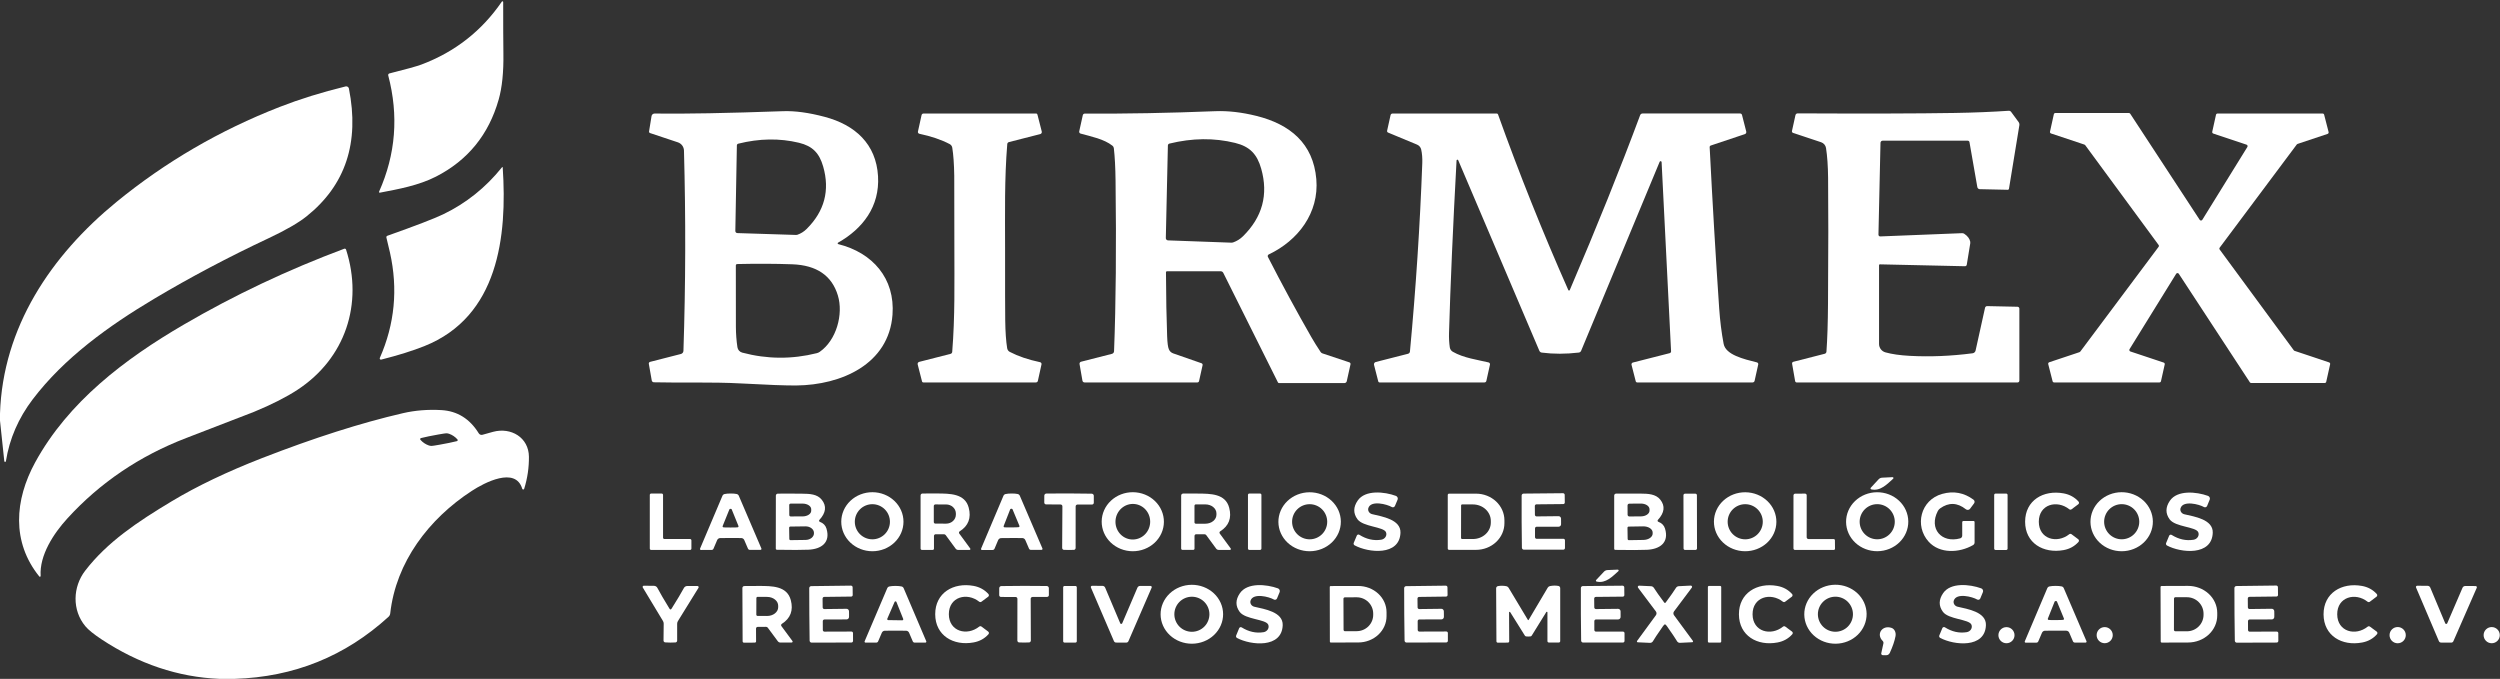 <svg width="847" height="230" viewBox="0 0 847 230" fill="none" xmlns="http://www.w3.org/2000/svg">
<rect x="0" y="0" width="847" height="230" fill="#333333" stroke="none"/>
<g clip-path="url(#clip0_416_225)">
<path d="M128.7 65.28C128.657 65.29 128.613 65.287 128.571 65.272C128.53 65.258 128.493 65.231 128.466 65.196C128.438 65.161 128.42 65.119 128.414 65.074C128.407 65.028 128.413 64.982 128.43 64.94C134.077 52.28 135.11 39.15 131.53 25.55C131.512 25.48 131.508 25.407 131.519 25.335C131.529 25.263 131.554 25.194 131.591 25.132C131.628 25.07 131.677 25.015 131.736 24.972C131.794 24.929 131.86 24.898 131.93 24.88C137.564 23.474 141.197 22.463 142.83 21.85C154.177 17.564 163.244 10.46 170.03 0.54C170.061 0.499 170.104 0.468 170.153 0.452C170.203 0.436 170.255 0.436 170.305 0.451C170.354 0.467 170.398 0.497 170.429 0.538C170.46 0.579 170.478 0.629 170.48 0.68C170.474 8.314 170.497 14.073 170.55 17.96C170.65 24.387 170.117 29.643 168.95 33.73C165.577 45.623 158.487 54.33 147.68 59.85C141.82 62.84 134.95 64.09 128.7 65.28Z" fill="white"/>
<path d="M0 142.51V140.11C0.96 110.9 17.21 86.63 39.48 68.41C56.007 54.89 74.423 44.166 94.73 36.24C101.55 33.58 109.007 31.26 117.1 29.28C117.219 29.251 117.342 29.246 117.463 29.266C117.584 29.286 117.7 29.331 117.803 29.397C117.907 29.463 117.996 29.55 118.066 29.652C118.136 29.754 118.185 29.869 118.21 29.99C121.857 48.31 117.073 62.746 103.86 73.3C101.087 75.513 96.793 77.987 90.98 80.72C77.393 87.1 64.477 93.936 52.23 101.23C36.77 110.44 21.76 121.24 11.08 135.3C6.24 141.673 3.217 148.643 2.01 156.21C2.009 156.247 2.001 156.283 1.987 156.317C1.972 156.35 1.951 156.381 1.924 156.406C1.898 156.432 1.867 156.452 1.833 156.465C1.798 156.479 1.762 156.485 1.725 156.485C1.688 156.484 1.652 156.476 1.618 156.462C1.585 156.447 1.554 156.426 1.528 156.399C1.503 156.373 1.483 156.342 1.469 156.307C1.456 156.273 1.449 156.237 1.45 156.2L0 142.51Z" fill="white"/>
<path d="M637.04 80.1L664.76 79C665.019 78.987 665.279 79.061 665.5 79.21C666.633 79.963 667.306 80.857 667.52 81.89C667.553 82.056 667.556 82.228 667.53 82.4L666.34 89.69C666.318 89.834 666.244 89.964 666.132 90.058C666.02 90.152 665.877 90.202 665.73 90.2L636.92 89.56C636.881 89.559 636.842 89.565 636.806 89.579C636.769 89.593 636.736 89.614 636.708 89.641C636.68 89.669 636.658 89.701 636.643 89.737C636.627 89.773 636.62 89.811 636.62 89.85V116.54C636.62 117.182 636.831 117.806 637.221 118.319C637.611 118.832 638.158 119.204 638.78 119.38C640.993 119.994 643.733 120.387 647 120.56C653.893 120.934 661 120.644 668.32 119.69C668.562 119.659 668.789 119.552 668.97 119.386C669.151 119.22 669.276 119.001 669.33 118.76L672.53 104.28C672.567 104.114 672.66 103.966 672.794 103.862C672.927 103.758 673.092 103.704 673.26 103.71L683.54 103.93C683.706 103.935 683.863 104.004 683.979 104.122C684.095 104.239 684.16 104.396 684.16 104.56V128.97C684.16 129.05 684.144 129.13 684.113 129.204C684.082 129.278 684.038 129.345 683.981 129.402C683.924 129.458 683.857 129.503 683.783 129.534C683.709 129.564 683.63 129.58 683.55 129.58H608.74C608.609 129.58 608.482 129.534 608.381 129.45C608.281 129.366 608.213 129.249 608.19 129.12L607.16 123.22C607.135 123.081 607.163 122.939 607.239 122.82C607.315 122.701 607.433 122.616 607.57 122.58L618.2 119.86C618.362 119.819 618.508 119.728 618.615 119.601C618.723 119.473 618.787 119.316 618.8 119.15C619.113 114.797 619.29 109.33 619.33 102.75C619.456 84.403 619.466 70.237 619.36 60.25C619.32 56.277 619.086 52.917 618.66 50.17C618.59 49.718 618.399 49.294 618.106 48.945C617.813 48.595 617.43 48.334 617 48.19L607.49 45.03C607.358 44.984 607.247 44.892 607.179 44.77C607.111 44.649 607.09 44.506 607.12 44.37L608.3 39.01C608.336 38.84 608.43 38.688 608.567 38.579C608.703 38.47 608.874 38.41 609.05 38.41C632.03 38.523 649.766 38.477 662.26 38.27C668.906 38.157 675 37.91 680.54 37.53C680.699 37.518 680.859 37.546 681.004 37.613C681.149 37.679 681.275 37.782 681.37 37.91L683.9 41.35C684.124 41.658 684.218 42.046 684.16 42.43L680.64 63.95C680.623 64.048 680.572 64.136 680.495 64.2C680.418 64.264 680.321 64.3 680.22 64.3L670.73 64.09C670.535 64.084 670.348 64.011 670.2 63.884C670.053 63.756 669.954 63.582 669.92 63.39L667.26 48.17C667.234 48.027 667.16 47.898 667.05 47.805C666.94 47.712 666.802 47.661 666.66 47.66H637.85C637.655 47.66 637.468 47.737 637.33 47.873C637.191 48.01 637.112 48.196 637.11 48.39L636.42 79.49C636.418 79.572 636.433 79.654 636.464 79.73C636.495 79.806 636.541 79.875 636.599 79.932C636.657 79.989 636.727 80.034 636.802 80.063C636.878 80.091 636.959 80.104 637.04 80.1Z" fill="white"/>
<path d="M283.94 82.21C283.892 82.236 283.853 82.277 283.828 82.326C283.804 82.375 283.795 82.43 283.802 82.484C283.81 82.538 283.834 82.589 283.871 82.629C283.908 82.67 283.956 82.698 284.01 82.71C295.63 85.6 303.31 94.34 302.38 106.66C301.12 123.4 285.06 130.45 269.79 130.6C266.336 130.633 260.1 130.403 251.08 129.91C241.26 129.37 229.71 129.75 221.54 129.52C221.362 129.514 221.192 129.447 221.059 129.333C220.926 129.218 220.838 129.061 220.81 128.89L219.82 123.26C219.795 123.116 219.826 122.968 219.906 122.846C219.985 122.723 220.108 122.636 220.25 122.6L230.69 119.93C230.929 119.87 231.142 119.733 231.297 119.54C231.452 119.347 231.541 119.108 231.55 118.86C232.29 96.46 232.35 73.843 231.73 51.01C231.712 50.389 231.505 49.788 231.134 49.289C230.764 48.79 230.249 48.417 229.66 48.22L220.24 45.08C220.125 45.043 220.028 44.966 219.965 44.864C219.903 44.761 219.88 44.639 219.9 44.52L220.74 39.33C220.783 39.087 220.91 38.867 221.098 38.709C221.287 38.551 221.525 38.467 221.77 38.47C231.923 38.61 246.426 38.343 265.28 37.67C269.306 37.523 274.003 38.16 279.37 39.58C289.71 42.31 296.84 48.77 297.48 59.71C298.08 69.91 292.36 77.46 283.94 82.21ZM249.82 78.97L269.72 79.6C269.865 79.607 270.011 79.587 270.15 79.54C271.343 79.12 272.386 78.467 273.28 77.58C279.34 71.56 281.21 64.507 278.89 56.42C277.59 51.89 275.32 49.49 270.7 48.37C264.133 46.79 257.273 46.893 250.12 48.68C249.988 48.711 249.87 48.786 249.785 48.893C249.7 49 249.652 49.132 249.65 49.27L249.13 78.25C249.127 78.437 249.198 78.617 249.327 78.751C249.456 78.886 249.633 78.965 249.82 78.97ZM249.76 89.46C249.639 89.463 249.523 89.512 249.437 89.598C249.352 89.683 249.302 89.799 249.3 89.92C249.273 96.393 249.28 103.337 249.32 110.75C249.333 113.143 249.506 115.44 249.84 117.64C249.903 118.073 250.092 118.477 250.383 118.803C250.675 119.128 251.057 119.36 251.48 119.47C259.886 121.703 268.306 121.763 276.74 119.65C277.096 119.564 277.436 119.408 277.74 119.19C283.37 115.26 285.81 106.47 283.86 100.07C281.813 93.35 276.666 89.84 268.42 89.54C262.6 89.333 256.38 89.307 249.76 89.46Z" fill="white"/>
<path d="M367.53 38.49C381.123 38.57 395.857 38.297 411.73 37.67C416.05 37.503 420.687 38.033 425.64 39.26C437.05 42.09 444.94 48.58 445.97 60.71C446.94 72.14 439.77 81.5 429.86 86.2C429.784 86.235 429.715 86.285 429.659 86.348C429.603 86.41 429.56 86.483 429.533 86.563C429.506 86.642 429.495 86.727 429.501 86.81C429.508 86.894 429.531 86.976 429.57 87.05C434.423 96.517 439.327 105.57 444.28 114.21C445.2 115.81 446.25 117.493 447.43 119.26C447.579 119.481 447.797 119.646 448.05 119.73L457.18 122.77C457.312 122.813 457.422 122.905 457.491 123.027C457.559 123.149 457.58 123.292 457.55 123.43L456.29 129.13C456.251 129.317 456.148 129.484 455.999 129.604C455.85 129.724 455.663 129.79 455.47 129.79H433.34C433.261 129.79 433.184 129.768 433.117 129.725C433.05 129.683 432.995 129.622 432.96 129.55L414.45 92.45C414.37 92.285 414.243 92.147 414.086 92.049C413.929 91.952 413.747 91.9 413.56 91.9H395.35C395.265 91.9 395.184 91.933 395.124 91.991C395.064 92.049 395.03 92.128 395.03 92.21C395.07 100.737 395.203 108 395.43 114C395.51 116.173 395.7 117.607 396 118.3C396.122 118.629 396.316 118.926 396.569 119.172C396.821 119.417 397.126 119.604 397.46 119.72L407.08 123.07C407.208 123.117 407.314 123.209 407.38 123.328C407.447 123.448 407.468 123.587 407.44 123.72L406.24 129.11C406.212 129.241 406.141 129.358 406.037 129.441C405.933 129.525 405.803 129.571 405.67 129.57H367.45C367.277 129.57 367.11 129.51 366.978 129.4C366.846 129.291 366.758 129.138 366.73 128.97L365.75 123.35C365.717 123.177 365.753 122.998 365.85 122.849C365.946 122.7 366.097 122.593 366.27 122.55L376.73 119.88C376.927 119.831 377.102 119.718 377.23 119.559C377.358 119.401 377.432 119.205 377.44 119C378.067 102.94 378.237 83.69 377.95 61.25C377.897 56.763 377.703 53.083 377.37 50.21C377.351 50.045 377.3 49.886 377.219 49.742C377.138 49.598 377.03 49.471 376.9 49.37C374.02 47.1 369.71 46.26 366.11 45.26C365.948 45.217 365.808 45.114 365.721 44.972C365.633 44.831 365.604 44.661 365.64 44.5L366.85 39.03C366.885 38.874 366.971 38.736 367.095 38.637C367.219 38.539 367.373 38.487 367.53 38.49ZM395.72 81.44L417.26 82.22C417.419 82.227 417.578 82.203 417.73 82.15C419.023 81.703 420.153 81.003 421.12 80.05C427.713 73.557 429.773 65.93 427.3 57.17C425.91 52.26 423.47 49.65 418.47 48.42C411.37 46.673 403.943 46.75 396.19 48.65C396.046 48.685 395.918 48.767 395.826 48.883C395.734 48.999 395.682 49.142 395.68 49.29L394.98 80.66C394.977 80.861 395.053 81.055 395.191 81.201C395.33 81.346 395.519 81.432 395.72 81.44Z" fill="white"/>
<path d="M778.159 48.94L752.03 83.9C751.961 83.99 751.922 84.1 751.921 84.213C751.919 84.327 751.954 84.438 752.02 84.53L777.14 118.68C777.204 118.769 777.295 118.835 777.4 118.87L789.099 122.78C789.224 122.822 789.329 122.908 789.394 123.023C789.459 123.137 789.479 123.272 789.45 123.4L788.129 129.34C788.104 129.459 788.039 129.566 787.944 129.642C787.849 129.719 787.731 129.76 787.609 129.76H762.7C762.61 129.761 762.522 129.74 762.444 129.698C762.365 129.656 762.298 129.595 762.249 129.52L738.179 92.76C738.131 92.684 738.064 92.622 737.985 92.579C737.906 92.536 737.817 92.514 737.727 92.515C737.637 92.516 737.548 92.54 737.47 92.585C737.392 92.629 737.326 92.693 737.28 92.77L721.489 118.3C721.448 118.368 721.422 118.445 721.415 118.525C721.407 118.605 721.418 118.685 721.445 118.76C721.473 118.835 721.518 118.903 721.576 118.959C721.634 119.014 721.703 119.055 721.78 119.08L733.059 122.84C733.184 122.882 733.289 122.968 733.354 123.083C733.419 123.197 733.439 123.332 733.409 123.46L732.14 129.15C732.114 129.269 732.049 129.376 731.954 129.452C731.859 129.529 731.741 129.57 731.619 129.57H695.929C695.812 129.569 695.699 129.53 695.606 129.457C695.514 129.385 695.448 129.284 695.419 129.17L693.939 123.37C693.905 123.239 693.922 123.099 693.987 122.98C694.052 122.861 694.16 122.772 694.289 122.73L704.53 119.31C704.632 119.278 704.723 119.215 704.789 119.13L731.33 83.63C731.398 83.54 731.436 83.43 731.438 83.317C731.44 83.203 731.405 83.092 731.34 83L706.469 49.18C706.405 49.091 706.314 49.025 706.21 48.99L694.89 45.22C694.765 45.179 694.66 45.092 694.595 44.978C694.53 44.863 694.51 44.728 694.539 44.6L695.84 38.71C695.865 38.591 695.93 38.484 696.025 38.408C696.12 38.331 696.238 38.29 696.359 38.29H721.27C721.359 38.289 721.447 38.31 721.525 38.352C721.604 38.394 721.671 38.456 721.719 38.53L745.249 74.47C745.298 74.546 745.365 74.608 745.444 74.651C745.523 74.694 745.612 74.716 745.702 74.715C745.792 74.714 745.881 74.69 745.959 74.645C746.037 74.601 746.103 74.537 746.15 74.46L761.409 49.79C761.451 49.722 761.477 49.645 761.484 49.565C761.492 49.485 761.481 49.405 761.454 49.33C761.426 49.255 761.381 49.187 761.323 49.132C761.265 49.076 761.196 49.035 761.119 49.01L749.859 45.25C749.735 45.209 749.63 45.122 749.565 45.008C749.5 44.893 749.48 44.758 749.509 44.63L750.78 38.88C750.805 38.761 750.87 38.654 750.965 38.578C751.06 38.501 751.178 38.46 751.299 38.46H786.909C787.027 38.461 787.14 38.501 787.233 38.573C787.325 38.645 787.391 38.746 787.419 38.86L788.929 44.73C788.964 44.861 788.947 45.001 788.882 45.12C788.817 45.239 788.709 45.328 788.58 45.37L778.419 48.76C778.317 48.792 778.226 48.855 778.159 48.94Z" fill="white"/>
<path d="M340.52 84C340.513 97.473 340.53 105.64 340.57 108.5C340.623 112.46 340.843 115.62 341.23 117.98C341.27 118.243 341.371 118.493 341.526 118.708C341.68 118.924 341.884 119.099 342.12 119.22C344.933 120.693 348.353 121.857 352.38 122.71C352.46 122.726 352.537 122.759 352.604 122.806C352.672 122.852 352.73 122.912 352.775 122.982C352.82 123.052 352.85 123.13 352.865 123.212C352.879 123.294 352.877 123.378 352.86 123.46L351.63 129.05C351.596 129.198 351.512 129.329 351.392 129.424C351.272 129.518 351.123 129.57 350.97 129.57H312.83C312.727 129.571 312.628 129.537 312.546 129.473C312.465 129.41 312.406 129.321 312.38 129.22L310.91 123.47C310.886 123.38 310.881 123.285 310.894 123.192C310.907 123.1 310.939 123.01 310.987 122.929C311.036 122.849 311.1 122.778 311.175 122.721C311.251 122.665 311.338 122.624 311.43 122.6L322.04 119.89C322.192 119.853 322.329 119.768 322.431 119.648C322.533 119.528 322.596 119.378 322.61 119.22C323.57 107.34 323.34 95.72 323.34 84.04C323.346 70.567 323.333 62.4 323.3 59.54C323.24 55.573 323.016 52.41 322.63 50.05C322.59 49.787 322.488 49.537 322.333 49.322C322.179 49.106 321.975 48.931 321.74 48.81C318.926 47.337 315.506 46.173 311.48 45.32C311.399 45.304 311.323 45.271 311.255 45.224C311.187 45.178 311.129 45.118 311.084 45.048C311.039 44.978 311.009 44.9 310.994 44.818C310.98 44.736 310.982 44.652 311 44.57L312.23 38.98C312.264 38.832 312.347 38.7 312.467 38.606C312.587 38.512 312.736 38.46 312.89 38.46H351.03C351.132 38.459 351.231 38.493 351.313 38.557C351.394 38.62 351.453 38.709 351.48 38.81L352.95 44.56C352.973 44.65 352.979 44.745 352.965 44.837C352.952 44.93 352.92 45.02 352.872 45.1C352.824 45.181 352.76 45.252 352.684 45.309C352.608 45.365 352.521 45.406 352.43 45.43L341.82 48.14C341.668 48.18 341.532 48.267 341.431 48.388C341.331 48.51 341.271 48.661 341.26 48.82C340.29 60.69 340.52 72.31 340.52 84Z" fill="white"/>
<path d="M494.04 54.28C494.015 54.218 493.97 54.166 493.911 54.133C493.853 54.1 493.785 54.089 493.719 54.1C493.653 54.112 493.593 54.147 493.549 54.198C493.506 54.249 493.481 54.313 493.48 54.38C492.253 76.987 491.403 96.444 490.93 112.75C490.876 114.47 490.963 116.114 491.19 117.68C491.236 117.989 491.351 118.284 491.526 118.542C491.701 118.8 491.931 119.014 492.2 119.17C495.87 121.3 500.73 121.92 504.33 122.79C504.489 122.828 504.628 122.927 504.715 123.067C504.803 123.207 504.833 123.377 504.8 123.54L503.58 129.05C503.548 129.198 503.467 129.33 503.35 129.425C503.234 129.52 503.089 129.571 502.94 129.57H467.41C467.305 129.571 467.203 129.536 467.119 129.471C467.036 129.405 466.976 129.314 466.95 129.21L465.52 123.62C465.468 123.416 465.499 123.2 465.605 123.018C465.712 122.836 465.886 122.704 466.09 122.65L477.03 119.86C477.206 119.816 477.364 119.718 477.482 119.58C477.6 119.442 477.673 119.271 477.69 119.09C479.703 97.63 481.096 76.35 481.87 55.25C481.93 53.563 481.806 52.03 481.5 50.65C481.416 50.285 481.246 49.945 481.005 49.658C480.763 49.371 480.456 49.146 480.11 49L470.27 44.91C470.154 44.862 470.058 44.774 470 44.663C469.941 44.551 469.924 44.423 469.95 44.3L471.12 39.01C471.154 38.855 471.241 38.715 471.366 38.615C471.492 38.515 471.648 38.461 471.81 38.46H507.1C507.193 38.461 507.285 38.489 507.362 38.543C507.439 38.597 507.497 38.672 507.53 38.76C514.716 58.827 522.653 78.663 531.34 98.27C531.36 98.32 531.395 98.362 531.439 98.392C531.484 98.422 531.536 98.438 531.59 98.438C531.643 98.438 531.696 98.422 531.74 98.392C531.785 98.362 531.819 98.32 531.84 98.27C541.046 76.757 548.993 57.007 555.68 39.02C555.741 38.852 555.853 38.708 556 38.606C556.146 38.504 556.321 38.45 556.5 38.45H589.56C589.706 38.45 589.847 38.498 589.961 38.587C590.076 38.676 590.156 38.8 590.19 38.94L591.63 44.57C591.675 44.749 591.652 44.939 591.565 45.1C591.478 45.262 591.333 45.383 591.16 45.44L579.56 49.32C579.459 49.355 579.373 49.42 579.314 49.507C579.254 49.593 579.225 49.696 579.23 49.8C580.21 68.993 581.286 87.227 582.46 104.5C582.753 108.754 583.256 112.754 583.97 116.5C584.68 120.22 590.73 121.65 595.25 122.78C595.4 122.819 595.531 122.913 595.613 123.044C595.695 123.174 595.722 123.331 595.69 123.48L594.46 129.02C594.426 129.175 594.34 129.314 594.216 129.414C594.093 129.514 593.939 129.569 593.78 129.57H554.68C554.568 129.57 554.459 129.532 554.37 129.463C554.282 129.395 554.218 129.299 554.19 129.19L552.76 123.6C552.72 123.437 552.746 123.265 552.832 123.121C552.918 122.977 553.057 122.873 553.22 122.83L565.69 119.65C565.831 119.613 565.955 119.529 566.041 119.413C566.126 119.296 566.169 119.154 566.16 119.01L562.95 54.91C562.944 54.835 562.913 54.764 562.862 54.708C562.81 54.652 562.742 54.615 562.668 54.602C562.593 54.59 562.516 54.602 562.45 54.638C562.383 54.674 562.33 54.731 562.3 54.8L535.68 118.86C535.613 119.018 535.505 119.156 535.369 119.259C535.232 119.363 535.07 119.429 534.9 119.45C530.526 119.97 526.343 119.974 522.35 119.46C522.17 119.439 522 119.37 521.856 119.261C521.712 119.152 521.599 119.007 521.53 118.84L494.04 54.28Z" fill="white"/>
<path d="M170.1 56.65C170.114 56.628 170.135 56.612 170.16 56.603C170.185 56.594 170.211 56.594 170.236 56.602C170.261 56.61 170.283 56.626 170.298 56.647C170.313 56.668 170.321 56.694 170.32 56.72C171.88 80.09 168.88 107.25 143.76 117.27C139.893 118.817 135.023 120.34 129.15 121.84C129.077 121.86 129 121.859 128.928 121.837C128.855 121.814 128.791 121.771 128.742 121.713C128.693 121.654 128.661 121.582 128.65 121.506C128.639 121.429 128.649 121.351 128.68 121.28C133.733 109.807 134.88 97.903 132.12 85.57C131.953 84.83 131.55 83.133 130.91 80.48C130.879 80.36 130.896 80.232 130.957 80.121C131.018 80.01 131.119 79.924 131.24 79.88C140.847 76.473 147.147 74.05 150.14 72.61C157.893 68.883 164.547 63.563 170.1 56.65Z" fill="white"/>
<path d="M13.77 195.13C13.773 195.185 13.759 195.239 13.729 195.285C13.7 195.331 13.656 195.366 13.605 195.386C13.555 195.406 13.498 195.41 13.445 195.396C13.393 195.382 13.345 195.352 13.31 195.31C3.87 183.63 4.96 169.38 11.92 156.64C23.14 136.14 42.21 121.67 62.26 109.98C79.38 99.993 97.504 91.423 116.63 84.27C116.691 84.246 116.755 84.236 116.82 84.238C116.884 84.241 116.948 84.257 117.006 84.285C117.064 84.313 117.116 84.353 117.158 84.402C117.2 84.451 117.231 84.508 117.25 84.57C123.14 102.97 116.99 121.42 100.81 132.05C96.977 134.563 92.054 137.06 86.04 139.54C85.54 139.747 77.89 142.7 63.09 148.4C47.29 154.473 33.88 163.543 22.86 175.61C18.15 180.75 13.33 188.13 13.77 195.13Z" fill="white"/>
<path d="M79.5 230H74.35C60.337 229.407 47.014 224.94 34.38 216.6C31.754 214.86 29.937 213.387 28.93 212.18C24.36 206.71 24.64 198.83 28.86 193.35C36.36 183.63 46.49 176.85 58.15 169.85C66.724 164.703 76.91 159.83 88.71 155.23C106.41 148.343 122.337 143.263 136.49 139.99C140.624 139.03 144.97 138.68 149.53 138.94C154.93 139.247 159.157 141.873 162.21 146.82C162.34 147.027 162.534 147.186 162.761 147.273C162.989 147.359 163.238 147.369 163.47 147.3C164.124 147.107 165.32 146.773 167.06 146.3C173.14 144.67 179.14 148.22 179.2 154.75C179.234 158.443 178.697 162.063 177.59 165.61C177.569 165.68 177.526 165.74 177.467 165.784C177.409 165.827 177.338 165.85 177.265 165.85C177.193 165.85 177.122 165.827 177.063 165.784C177.005 165.74 176.962 165.68 176.94 165.61C174.66 157.95 164.06 163.56 159.82 166.33C145.29 175.79 134.15 190.42 132.21 207.82C132.165 208.264 131.955 208.677 131.62 208.98C116.954 222.367 99.58 229.373 79.5 230ZM148.5 147.21C146.154 147.623 144.194 148.027 142.62 148.42C142.56 148.435 142.505 148.466 142.46 148.508C142.415 148.551 142.382 148.605 142.364 148.664C142.346 148.724 142.343 148.787 142.356 148.847C142.37 148.908 142.399 148.964 142.44 149.01C143.234 149.897 144.18 150.533 145.28 150.92C145.573 151.019 145.884 151.073 146.2 151.08C146.42 151.087 147.327 150.95 148.92 150.67C151.267 150.257 153.227 149.853 154.8 149.46C154.861 149.445 154.916 149.415 154.961 149.372C155.006 149.329 155.039 149.275 155.057 149.216C155.075 149.157 155.078 149.093 155.064 149.033C155.051 148.972 155.022 148.916 154.98 148.87C154.187 147.983 153.24 147.347 152.14 146.96C151.847 146.861 151.537 146.807 151.22 146.8C150.994 146.793 150.087 146.93 148.5 147.21Z" fill="white"/>
<path d="M641.41 162.18C639.43 163.94 637.14 166.51 633.98 165.8C633.924 165.787 633.873 165.759 633.832 165.721C633.79 165.682 633.759 165.633 633.742 165.578C633.725 165.524 633.722 165.466 633.734 165.41C633.746 165.354 633.772 165.303 633.81 165.26L636.47 162.39C636.778 162.063 637.196 161.866 637.64 161.84L641.19 161.66C641.251 161.657 641.313 161.672 641.365 161.705C641.417 161.738 641.459 161.786 641.483 161.843C641.507 161.9 641.513 161.963 641.5 162.023C641.487 162.083 641.455 162.138 641.41 162.18Z" fill="white"/>
<path d="M285.02 176.741C285.022 175.428 285.297 174.128 285.829 172.916C286.36 171.704 287.139 170.603 288.119 169.676C289.099 168.749 290.263 168.014 291.542 167.514C292.822 167.014 294.193 166.757 295.577 166.76C298.372 166.765 301.051 167.823 303.025 169.702C304.998 171.581 306.104 174.126 306.1 176.778C306.097 178.091 305.822 179.391 305.291 180.604C304.759 181.816 303.98 182.917 303 183.844C302.02 184.771 300.857 185.505 299.577 186.006C298.297 186.506 296.926 186.762 295.542 186.76C292.747 186.755 290.068 185.697 288.094 183.818C286.121 181.939 285.015 179.394 285.02 176.741ZM301.51 176.77C301.51 175.192 300.883 173.678 299.767 172.563C298.651 171.447 297.138 170.82 295.56 170.82C293.982 170.82 292.468 171.447 291.352 172.563C290.236 173.678 289.61 175.192 289.61 176.77C289.61 178.348 290.236 179.861 291.352 180.977C292.468 182.093 293.982 182.72 295.56 182.72C297.138 182.72 298.651 182.093 299.767 180.977C300.883 179.861 301.51 178.348 301.51 176.77Z" fill="white"/>
<path d="M373.25 176.686C373.269 174.034 374.397 171.498 376.387 169.637C378.376 167.775 381.064 166.741 383.86 166.76C385.244 166.77 386.613 167.038 387.888 167.549C389.163 168.061 390.32 168.806 391.292 169.741C392.264 170.676 393.033 171.784 393.554 173.001C394.075 174.218 394.339 175.52 394.33 176.833C394.311 179.486 393.183 182.021 391.193 183.883C389.204 185.744 386.515 186.779 383.72 186.76C382.336 186.75 380.967 186.482 379.692 185.97C378.417 185.459 377.26 184.714 376.288 183.779C375.316 182.843 374.547 181.736 374.026 180.519C373.505 179.302 373.241 177.999 373.25 176.686ZM384.294 170.75C382.74 170.622 381.197 171.133 380.006 172.17C378.814 173.206 378.071 174.684 377.94 176.278C377.809 177.872 378.3 179.451 379.307 180.669C380.313 181.886 381.752 182.642 383.306 182.77C384.86 182.897 386.403 182.387 387.594 181.35C388.786 180.313 389.529 178.836 389.66 177.242C389.791 175.648 389.299 174.068 388.293 172.851C387.287 171.634 385.848 170.878 384.294 170.75Z" fill="white"/>
<path d="M454.28 176.696C454.289 178.008 454.024 179.309 453.501 180.525C452.978 181.74 452.206 182.847 451.23 183.781C450.254 184.716 449.093 185.46 447.813 185.971C446.533 186.482 445.159 186.75 443.77 186.76C440.964 186.779 438.266 185.746 436.268 183.886C434.271 182.026 433.139 179.493 433.12 176.844C433.111 175.532 433.376 174.231 433.899 173.015C434.422 171.799 435.194 170.693 436.17 169.758C437.146 168.824 438.307 168.08 439.587 167.569C440.867 167.058 442.241 166.79 443.63 166.78C446.436 166.76 449.135 167.794 451.132 169.654C453.129 171.513 454.261 174.047 454.28 176.696ZM449.66 176.77C449.66 175.192 449.033 173.678 447.917 172.563C446.802 171.447 445.288 170.82 443.71 170.82C442.132 170.82 440.619 171.447 439.503 172.563C438.387 173.678 437.76 175.192 437.76 176.77C437.76 178.348 438.387 179.861 439.503 180.977C440.619 182.093 442.132 182.72 443.71 182.72C445.288 182.72 446.802 182.093 447.917 180.977C449.033 179.861 449.66 178.348 449.66 176.77Z" fill="white"/>
<path d="M473.5 169.3L472.61 171.41C472.568 171.51 472.506 171.6 472.428 171.674C472.349 171.748 472.256 171.804 472.153 171.839C472.051 171.874 471.943 171.887 471.835 171.877C471.728 171.867 471.623 171.834 471.53 171.78C469.94 170.84 464.48 169.4 463.6 172.12C463.531 172.328 463.51 172.549 463.538 172.769C463.565 172.989 463.64 173.202 463.758 173.397C463.877 173.591 464.036 173.762 464.225 173.898C464.415 174.035 464.631 174.134 464.86 174.19C468.3 175.01 474.66 176 474.48 180.52C474.17 188.43 463.61 187.3 458.94 184.76C458.796 184.679 458.686 184.548 458.633 184.393C458.579 184.238 458.585 184.07 458.65 183.92L459.69 181.44C459.724 181.363 459.775 181.295 459.838 181.239C459.901 181.183 459.975 181.141 460.056 181.117C460.136 181.092 460.221 181.085 460.304 181.096C460.388 181.107 460.468 181.136 460.54 181.18C462.926 182.693 465.393 183.253 467.94 182.86C468.243 182.814 468.535 182.705 468.791 182.541C469.048 182.377 469.263 182.163 469.42 181.914C469.577 181.665 469.671 181.39 469.695 181.108C469.719 180.826 469.673 180.546 469.56 180.29C468.73 178.43 461.8 178.52 459.89 175.9C458.436 173.893 458.47 171.79 459.99 169.59C462.53 165.88 469.06 166.58 472.92 168C473.045 168.046 473.16 168.116 473.258 168.207C473.356 168.298 473.434 168.407 473.489 168.529C473.543 168.65 473.572 168.781 473.574 168.914C473.576 169.046 473.55 169.178 473.5 169.3Z" fill="white"/>
<path d="M580.68 176.696C580.698 174.047 581.831 171.513 583.828 169.654C585.825 167.794 588.523 166.76 591.329 166.78C592.719 166.79 594.093 167.058 595.373 167.569C596.653 168.08 597.814 168.824 598.79 169.758C599.766 170.693 600.538 171.799 601.061 173.015C601.584 174.231 601.849 175.532 601.839 176.844C601.821 179.493 600.688 182.026 598.691 183.886C596.694 185.746 593.996 186.779 591.19 186.76C589.801 186.75 588.427 186.482 587.147 185.971C585.866 185.46 584.705 184.716 583.729 183.781C582.753 182.847 581.982 181.74 581.459 180.525C580.935 179.309 580.671 178.008 580.68 176.696ZM597.23 176.77C597.23 175.192 596.603 173.678 595.487 172.563C594.371 171.447 592.858 170.82 591.28 170.82C589.702 170.82 588.188 171.447 587.072 172.563C585.956 173.678 585.33 175.192 585.33 176.77C585.33 178.348 585.956 179.861 587.072 180.977C588.188 182.093 589.702 182.72 591.28 182.72C592.858 182.72 594.371 182.093 595.487 180.977C596.603 179.861 597.23 178.348 597.23 176.77Z" fill="white"/>
<path d="M668.99 176.87V183.79C668.99 183.967 668.944 184.14 668.858 184.292C668.772 184.445 668.649 184.571 668.5 184.66C663.8 187.38 657.16 187.66 653.41 183.51C648.58 178.16 650.65 169.38 658.02 167.33C661.866 166.257 665.4 166.91 668.62 169.29C668.716 169.361 668.797 169.45 668.858 169.551C668.92 169.653 668.961 169.766 668.979 169.883C668.996 170 668.99 170.12 668.961 170.234C668.932 170.349 668.881 170.456 668.81 170.55L667.46 172.36C667.379 172.466 667.278 172.556 667.163 172.622C667.048 172.689 666.92 172.732 666.788 172.749C666.655 172.766 666.521 172.756 666.393 172.72C666.264 172.684 666.144 172.623 666.04 172.54C663.14 170.24 660.226 170.143 657.3 172.25C656.984 172.48 656.724 172.778 656.54 173.12C653.39 179.14 657.81 184.12 664.1 182.4C664.301 182.345 664.479 182.225 664.606 182.059C664.732 181.892 664.8 181.689 664.8 181.48V176.92C664.8 176.811 664.843 176.707 664.92 176.63C664.997 176.553 665.101 176.51 665.21 176.51H668.64C668.733 176.51 668.822 176.548 668.887 176.615C668.953 176.683 668.99 176.775 668.99 176.87Z" fill="white"/>
<path d="M690.75 176.75C690.74 182.66 696.92 184.29 701.06 181C701.169 180.914 701.303 180.867 701.442 180.865C701.581 180.863 701.717 180.907 701.83 180.99L704.1 182.69C704.17 182.74 704.228 182.804 704.27 182.879C704.313 182.953 704.339 183.036 704.348 183.122C704.356 183.207 704.347 183.294 704.32 183.377C704.292 183.459 704.248 183.535 704.19 183.6C702.87 185.073 701.194 185.997 699.16 186.37C692.3 187.62 686.1 184 686.11 176.75C686.12 169.5 692.32 165.89 699.18 167.16C701.214 167.54 702.89 168.467 704.21 169.94C704.268 170.005 704.311 170.082 704.338 170.165C704.364 170.247 704.373 170.335 704.363 170.42C704.354 170.506 704.326 170.589 704.283 170.663C704.239 170.737 704.18 170.801 704.11 170.85L701.84 172.55C701.727 172.633 701.591 172.677 701.452 172.675C701.312 172.673 701.179 172.626 701.07 172.54C696.93 169.23 690.76 170.85 690.75 176.75Z" fill="white"/>
<path d="M729.39 176.686C729.399 177.999 729.135 179.301 728.612 180.518C728.089 181.735 727.318 182.843 726.343 183.779C725.368 184.714 724.208 185.459 722.929 185.97C721.65 186.482 720.278 186.75 718.89 186.76C716.086 186.779 713.391 185.744 711.395 183.883C709.4 182.021 708.269 179.486 708.25 176.834C708.241 175.52 708.505 174.218 709.028 173.001C709.551 171.784 710.322 170.677 711.297 169.741C712.272 168.806 713.432 168.061 714.711 167.549C715.989 167.038 717.362 166.77 718.75 166.76C721.553 166.74 724.249 167.775 726.244 169.637C728.24 171.498 729.371 174.034 729.39 176.686ZM724.78 176.76C724.78 175.182 724.153 173.668 723.037 172.553C721.921 171.437 720.408 170.81 718.83 170.81C717.252 170.81 715.739 171.437 714.623 172.553C713.507 173.668 712.88 175.182 712.88 176.76C712.88 178.338 713.507 179.851 714.623 180.967C715.739 182.083 717.252 182.71 718.83 182.71C720.408 182.71 721.921 182.083 723.037 180.967C724.153 179.851 724.78 178.338 724.78 176.76Z" fill="white"/>
<path d="M748.64 169.3L747.77 171.41C747.729 171.51 747.667 171.6 747.588 171.674C747.51 171.748 747.416 171.804 747.314 171.839C747.212 171.874 747.103 171.887 746.996 171.877C746.888 171.867 746.784 171.834 746.69 171.78C745.09 170.85 739.63 169.44 738.77 172.17C738.704 172.378 738.684 172.599 738.713 172.818C738.742 173.037 738.818 173.25 738.937 173.443C739.056 173.637 739.216 173.806 739.406 173.942C739.595 174.077 739.811 174.175 740.04 174.23C743.48 175.03 749.84 175.98 749.68 180.5C749.41 188.41 738.86 187.33 734.18 184.82C734.034 184.74 733.923 184.61 733.868 184.455C733.812 184.3 733.817 184.131 733.88 183.98L734.91 181.5C734.944 181.422 734.993 181.353 735.056 181.296C735.119 181.239 735.193 181.196 735.274 181.171C735.354 181.145 735.439 181.137 735.523 181.147C735.607 181.158 735.688 181.186 735.76 181.23C738.154 182.73 740.62 183.277 743.16 182.87C743.462 182.823 743.751 182.714 744.005 182.549C744.259 182.385 744.472 182.17 744.627 181.922C744.782 181.673 744.874 181.398 744.897 181.116C744.92 180.835 744.873 180.556 744.76 180.3C743.93 178.44 737 178.57 735.08 175.96C733.62 173.967 733.644 171.867 735.15 169.66C737.67 165.94 744.19 166.6 748.06 168C748.186 168.044 748.301 168.113 748.399 168.204C748.497 168.294 748.576 168.403 748.63 168.525C748.684 168.647 748.713 168.778 748.715 168.911C748.717 169.045 748.691 169.177 748.64 169.3Z" fill="white"/>
<path d="M515.53 176.74C515.503 171.473 515.503 168.517 515.53 167.87C515.537 167.699 515.61 167.538 515.733 167.419C515.855 167.3 516.019 167.232 516.19 167.23L529.56 167.1C529.707 167.1 529.848 167.158 529.952 167.261C530.057 167.363 530.117 167.503 530.12 167.65L530.15 170.26C530.15 170.328 530.136 170.396 530.11 170.459C530.084 170.522 530.046 170.58 529.997 170.628C529.949 170.676 529.892 170.714 529.829 170.741C529.766 170.767 529.698 170.78 529.63 170.78L520.54 170.87C520.396 170.873 520.258 170.933 520.157 171.038C520.056 171.142 520 171.283 520 171.43L520.03 174.41C520.032 174.557 520.093 174.697 520.197 174.8C520.302 174.902 520.443 174.96 520.59 174.96L528.03 174.88C528.14 174.879 528.25 174.899 528.352 174.939C528.454 174.98 528.548 175.04 528.627 175.116C528.706 175.192 528.769 175.283 528.812 175.383C528.855 175.483 528.878 175.591 528.88 175.7C528.886 176.053 528.89 176.38 528.89 176.68C528.896 176.96 528.896 177.28 528.89 177.64C528.885 177.857 528.794 178.063 528.637 178.214C528.48 178.366 528.269 178.45 528.05 178.45L520.61 178.46C520.463 178.463 520.323 178.523 520.22 178.628C520.117 178.732 520.06 178.873 520.06 179.02V181.99C520.06 182.137 520.116 182.278 520.217 182.383C520.318 182.487 520.456 182.547 520.6 182.55L529.7 182.54C529.836 182.543 529.966 182.599 530.061 182.696C530.156 182.793 530.21 182.924 530.21 183.06V185.67C530.21 185.817 530.152 185.958 530.049 186.063C529.946 186.167 529.806 186.227 529.66 186.23H516.29C516.119 186.23 515.954 186.165 515.83 186.048C515.705 185.931 515.63 185.771 515.62 185.6C515.586 184.96 515.556 182.007 515.53 176.74Z" fill="white"/>
<path d="M621.67 183.06L621.7 185.9C621.7 185.955 621.689 186.01 621.668 186.061C621.647 186.112 621.616 186.158 621.577 186.197C621.538 186.236 621.492 186.267 621.441 186.288C621.39 186.309 621.335 186.32 621.28 186.32H608.14C608.002 186.32 607.87 186.264 607.772 186.165C607.675 186.066 607.62 185.931 607.62 185.79L607.63 167.84C607.63 167.763 607.645 167.686 607.675 167.614C607.705 167.543 607.748 167.478 607.803 167.423C607.858 167.368 607.923 167.325 607.994 167.295C608.066 167.265 608.143 167.25 608.22 167.25L611.55 167.24C611.624 167.24 611.696 167.255 611.764 167.283C611.832 167.311 611.894 167.352 611.946 167.404C611.998 167.456 612.039 167.518 612.068 167.586C612.096 167.654 612.11 167.727 612.11 167.8L612.1 182.02C612.1 182.182 612.165 182.337 612.282 182.452C612.398 182.566 612.556 182.63 612.72 182.63H621.25C621.362 182.633 621.469 182.679 621.548 182.76C621.626 182.84 621.67 182.948 621.67 183.06Z" fill="white"/>
<path d="M646.53 176.668C646.553 179.317 645.465 181.868 643.504 183.759C641.544 185.649 638.873 186.725 636.077 186.75C633.282 186.774 630.592 185.745 628.599 183.889C626.606 182.033 625.474 179.501 625.451 176.852C625.427 174.203 626.516 171.652 628.476 169.761C630.436 167.871 633.108 166.795 635.903 166.77C638.698 166.746 641.388 167.775 643.381 169.631C645.374 171.487 646.507 174.019 646.53 176.668ZM641.95 176.76C641.95 175.182 641.323 173.669 640.207 172.553C639.092 171.437 637.578 170.81 636 170.81C634.422 170.81 632.909 171.437 631.793 172.553C630.677 173.669 630.05 175.182 630.05 176.76C630.05 178.338 630.677 179.851 631.793 180.967C632.909 182.083 634.422 182.71 636 182.71C637.578 182.71 639.092 182.083 640.207 180.967C641.323 179.851 641.95 178.338 641.95 176.76Z" fill="white"/>
<path d="M220.15 185.86V167.67C220.15 167.548 220.199 167.431 220.285 167.345C220.371 167.258 220.488 167.21 220.61 167.21H224.18C224.302 167.21 224.419 167.258 224.506 167.345C224.592 167.431 224.64 167.548 224.64 167.67V182.16C224.64 182.22 224.652 182.28 224.675 182.336C224.699 182.392 224.732 182.443 224.775 182.485C224.818 182.528 224.869 182.562 224.924 182.585C224.98 182.608 225.04 182.62 225.1 182.62H233.79C233.912 182.62 234.029 182.668 234.116 182.755C234.202 182.841 234.25 182.958 234.25 183.08V185.86C234.25 185.982 234.202 186.099 234.116 186.185C234.029 186.271 233.912 186.32 233.79 186.32H220.61C220.488 186.32 220.371 186.271 220.285 186.185C220.199 186.099 220.15 185.982 220.15 185.86Z" fill="white"/>
<path d="M247.56 182.27C245.673 182.277 244.477 182.287 243.97 182.3C243.753 182.309 243.544 182.379 243.367 182.501C243.19 182.623 243.052 182.793 242.97 182.99L241.74 185.88C241.688 186.01 241.598 186.121 241.482 186.2C241.367 186.278 241.23 186.32 241.09 186.32L237.48 186.33C237.426 186.33 237.372 186.316 237.325 186.29C237.277 186.264 237.237 186.226 237.207 186.181C237.177 186.135 237.159 186.083 237.155 186.029C237.15 185.975 237.159 185.92 237.18 185.87L244.77 167.96C244.835 167.814 244.933 167.686 245.057 167.585C245.18 167.484 245.325 167.414 245.48 167.38C246.04 167.26 246.723 167.2 247.53 167.2C248.337 167.194 249.023 167.25 249.59 167.37C249.745 167.404 249.89 167.474 250.013 167.575C250.137 167.676 250.235 167.804 250.3 167.95L257.96 185.83C257.981 185.88 257.99 185.935 257.985 185.989C257.981 186.043 257.963 186.095 257.933 186.141C257.903 186.186 257.863 186.224 257.815 186.25C257.768 186.276 257.714 186.29 257.66 186.29L254.05 186.3C253.91 186.3 253.773 186.258 253.658 186.18C253.542 186.101 253.452 185.99 253.4 185.86L252.16 182.98C252.077 182.782 251.938 182.611 251.759 182.489C251.58 182.366 251.369 182.297 251.15 182.29C250.65 182.277 249.453 182.27 247.56 182.27ZM247.52 178.72C248.913 178.72 249.723 178.697 249.95 178.65C249.997 178.64 250.04 178.621 250.079 178.592C250.117 178.564 250.148 178.527 250.171 178.485C250.194 178.444 250.208 178.397 250.211 178.35C250.214 178.302 250.207 178.255 250.19 178.21L247.92 172.62C247.909 172.567 247.88 172.521 247.84 172.49C247.753 172.424 247.65 172.39 247.53 172.39C247.383 172.39 247.27 172.424 247.19 172.49C247.146 172.519 247.114 172.566 247.1 172.62L244.84 178.21C244.821 178.255 244.813 178.304 244.815 178.353C244.818 178.401 244.831 178.449 244.854 178.492C244.877 178.535 244.909 178.572 244.948 178.601C244.987 178.631 245.032 178.651 245.08 178.66C245.307 178.7 246.12 178.72 247.52 178.72Z" fill="white"/>
<path d="M277.75 176.79C278.923 177.223 279.677 177.99 280.01 179.09C281.45 183.86 278.21 186.05 273.91 186.24C271.783 186.34 268.217 186.346 263.21 186.26C263.111 186.257 263.017 186.217 262.948 186.148C262.879 186.079 262.84 185.986 262.84 185.89L262.86 167.91C262.86 167.738 262.928 167.573 263.049 167.45C263.17 167.327 263.336 167.255 263.51 167.25C265.203 167.216 267.927 167.22 271.68 167.26C274.37 167.28 276.9 167.4 278.41 169.31C280.117 171.443 279.847 173.726 277.6 176.16C277.556 176.207 277.525 176.264 277.509 176.326C277.493 176.388 277.492 176.453 277.507 176.515C277.522 176.577 277.552 176.635 277.594 176.683C277.636 176.731 277.69 176.767 277.75 176.79ZM267.39 171.09L267.41 174.51C267.41 174.632 267.458 174.749 267.545 174.835C267.631 174.921 267.748 174.97 267.87 174.97L271.93 174.96C272.704 174.957 273.445 174.752 273.99 174.392C274.536 174.032 274.842 173.546 274.84 173.04V172.52C274.839 172.269 274.763 172.02 274.615 171.789C274.467 171.558 274.251 171.348 273.979 171.171C273.707 170.995 273.384 170.855 273.029 170.761C272.674 170.666 272.294 170.618 271.91 170.62L267.85 170.63C267.728 170.63 267.611 170.678 267.525 170.765C267.438 170.851 267.39 170.968 267.39 171.09ZM267.36 178.81L267.42 182.61C267.422 182.714 267.466 182.813 267.54 182.886C267.615 182.959 267.715 183 267.82 183L272.94 182.93C273.316 182.925 273.687 182.862 274.032 182.746C274.378 182.629 274.691 182.462 274.954 182.252C275.217 182.042 275.424 181.794 275.564 181.523C275.704 181.251 275.774 180.961 275.77 180.67V180.51C275.762 179.921 275.453 179.361 274.911 178.952C274.369 178.543 273.638 178.319 272.88 178.33L267.76 178.4C267.706 178.4 267.654 178.41 267.604 178.431C267.555 178.452 267.511 178.482 267.473 178.52C267.436 178.559 267.407 178.604 267.387 178.654C267.368 178.703 267.358 178.756 267.36 178.81Z" fill="white"/>
<path d="M316.43 185.88C316.43 185.937 316.419 185.992 316.397 186.045C316.375 186.097 316.344 186.144 316.304 186.184C316.264 186.224 316.216 186.256 316.164 186.277C316.112 186.299 316.056 186.31 316 186.31H312.35C312.228 186.31 312.111 186.262 312.024 186.175C311.938 186.089 311.89 185.972 311.89 185.85V167.87C311.889 167.697 311.955 167.531 312.072 167.407C312.189 167.282 312.35 167.208 312.52 167.2C313.113 167.173 314.773 167.17 317.5 167.19C321.81 167.23 326.92 167.16 328.2 172C329.113 175.48 328.093 178.153 325.14 180.02C325.079 180.058 325.027 180.109 324.987 180.168C324.947 180.227 324.919 180.294 324.906 180.365C324.893 180.435 324.894 180.507 324.91 180.577C324.927 180.647 324.957 180.713 325 180.77L328.71 185.82C328.745 185.866 328.767 185.922 328.773 185.98C328.779 186.038 328.768 186.097 328.742 186.149C328.716 186.201 328.675 186.245 328.626 186.275C328.576 186.305 328.518 186.321 328.46 186.32H324.65C324.476 186.32 324.305 186.279 324.15 186.201C323.995 186.123 323.862 186.009 323.76 185.87L320.4 181.29C320.332 181.2 320.243 181.127 320.14 181.077C320.038 181.027 319.925 181 319.81 181H317C316.925 181 316.851 181.015 316.781 181.043C316.712 181.071 316.65 181.112 316.597 181.164C316.544 181.216 316.502 181.278 316.473 181.346C316.444 181.414 316.43 181.487 316.43 181.56V185.88ZM316.37 171.43V176.87C316.37 177.009 316.424 177.142 316.521 177.241C316.619 177.34 316.751 177.397 316.89 177.4L320.54 177.41C320.973 177.411 321.402 177.334 321.803 177.182C322.204 177.03 322.569 176.806 322.876 176.524C323.183 176.242 323.428 175.906 323.595 175.537C323.762 175.167 323.848 174.771 323.85 174.37V173.97C323.852 173.161 323.507 172.384 322.89 171.811C322.273 171.237 321.435 170.913 320.56 170.91L316.91 170.9C316.839 170.899 316.769 170.912 316.704 170.938C316.638 170.964 316.579 171.002 316.528 171.052C316.478 171.101 316.438 171.16 316.411 171.225C316.384 171.29 316.37 171.36 316.37 171.43Z" fill="white"/>
<path d="M342.77 182.28C340.883 182.28 339.687 182.29 339.18 182.31C338.961 182.317 338.75 182.386 338.571 182.509C338.392 182.631 338.253 182.802 338.17 183L336.95 185.89C336.897 186.02 336.806 186.132 336.69 186.21C336.575 186.288 336.439 186.33 336.3 186.33L332.69 186.34C332.636 186.34 332.582 186.326 332.535 186.3C332.487 186.274 332.447 186.236 332.417 186.191C332.387 186.145 332.369 186.093 332.365 186.039C332.36 185.985 332.369 185.93 332.39 185.88L339.97 167.97C340.035 167.821 340.134 167.69 340.259 167.587C340.384 167.484 340.532 167.414 340.69 167.38C341.25 167.26 341.933 167.2 342.74 167.2C343.547 167.194 344.23 167.25 344.79 167.37C344.947 167.403 345.094 167.472 345.219 167.573C345.344 167.674 345.444 167.803 345.51 167.95L353.18 185.83C353.201 185.88 353.21 185.935 353.205 185.989C353.201 186.043 353.183 186.095 353.153 186.141C353.123 186.186 353.083 186.224 353.035 186.25C352.988 186.276 352.934 186.29 352.88 186.29L349.26 186.3C349.123 186.298 348.989 186.255 348.875 186.177C348.762 186.099 348.673 185.989 348.62 185.86L347.38 182.98C347.297 182.78 347.156 182.608 346.975 182.486C346.794 182.363 346.58 182.295 346.36 182.29C345.86 182.277 344.663 182.274 342.77 182.28ZM342.72 178.69C344.113 178.677 344.923 178.647 345.15 178.6C345.197 178.589 345.241 178.568 345.279 178.539C345.317 178.509 345.348 178.472 345.37 178.429C345.392 178.386 345.404 178.339 345.406 178.291C345.408 178.243 345.399 178.195 345.38 178.15L343.06 172.59C343.046 172.536 343.014 172.489 342.97 172.46C342.89 172.394 342.79 172.36 342.67 172.36C342.523 172.36 342.407 172.397 342.32 172.47C342.28 172.501 342.251 172.547 342.24 172.6L340.04 178.21C340.023 178.255 340.016 178.302 340.019 178.35C340.022 178.397 340.036 178.444 340.059 178.485C340.082 178.527 340.113 178.564 340.151 178.592C340.19 178.621 340.233 178.64 340.28 178.65C340.507 178.69 341.32 178.704 342.72 178.69Z" fill="white"/>
<path d="M362.2 167.18C364.827 167.2 367.383 167.227 369.87 167.26C370.059 167.263 370.24 167.34 370.373 167.475C370.505 167.609 370.58 167.791 370.58 167.98V170.33C370.58 170.492 370.516 170.647 370.401 170.762C370.287 170.876 370.132 170.94 369.97 170.94H365.05C364.885 170.94 364.728 171.006 364.612 171.122C364.495 171.238 364.43 171.396 364.43 171.56L364.42 185.64C364.421 185.786 364.374 185.928 364.285 186.046C364.197 186.163 364.072 186.249 363.93 186.29C363.81 186.324 363.21 186.337 362.13 186.33C361.057 186.33 360.46 186.314 360.34 186.28C360.198 186.237 360.074 186.149 359.988 186.029C359.901 185.91 359.856 185.766 359.86 185.62L359.94 171.55C359.941 171.468 359.926 171.386 359.896 171.31C359.865 171.233 359.82 171.164 359.762 171.105C359.704 171.047 359.635 171 359.56 170.968C359.484 170.937 359.402 170.92 359.32 170.92L354.4 170.89C354.32 170.889 354.241 170.872 354.167 170.84C354.094 170.808 354.027 170.762 353.971 170.704C353.916 170.647 353.872 170.579 353.842 170.504C353.813 170.43 353.799 170.35 353.8 170.27L353.81 167.92C353.813 167.731 353.89 167.55 354.024 167.418C354.159 167.285 354.341 167.21 354.53 167.21C357.01 167.19 359.567 167.18 362.2 167.18Z" fill="white"/>
<path d="M404.7 185.87C404.7 185.984 404.655 186.094 404.574 186.174C404.493 186.255 404.384 186.3 404.27 186.3H400.63C400.508 186.3 400.391 186.252 400.305 186.165C400.218 186.079 400.17 185.962 400.17 185.84L400.18 167.89C400.18 167.718 400.245 167.552 400.362 167.427C400.48 167.302 400.64 167.228 400.81 167.22C401.397 167.194 403.053 167.194 405.78 167.22C410.08 167.26 415.18 167.19 416.45 172.02C417.363 175.494 416.347 178.16 413.4 180.02C413.339 180.058 413.287 180.109 413.247 180.168C413.207 180.227 413.179 180.294 413.166 180.365C413.153 180.435 413.155 180.507 413.171 180.577C413.187 180.647 413.217 180.713 413.26 180.77L416.96 185.81C416.996 185.856 417.018 185.912 417.023 185.97C417.029 186.028 417.018 186.087 416.992 186.139C416.966 186.191 416.926 186.235 416.876 186.265C416.826 186.296 416.768 186.311 416.71 186.31H412.91C412.737 186.311 412.566 186.27 412.411 186.192C412.256 186.114 412.122 186 412.02 185.86L408.67 181.29C408.602 181.2 408.513 181.127 408.411 181.077C408.308 181.027 408.195 181 408.08 181H405.27C405.195 181 405.121 181.015 405.052 181.043C404.983 181.071 404.92 181.112 404.867 181.164C404.814 181.216 404.772 181.278 404.743 181.346C404.715 181.414 404.7 181.487 404.7 181.56V185.87ZM404.69 171.34V176.98C404.69 177.1 404.737 177.214 404.822 177.298C404.906 177.383 405.021 177.43 405.14 177.43H408.39C409.382 177.43 410.333 177.11 411.034 176.54C411.736 175.97 412.13 175.196 412.13 174.39V173.93C412.13 173.531 412.033 173.136 411.845 172.767C411.657 172.398 411.382 172.063 411.034 171.781C410.687 171.498 410.275 171.274 409.821 171.122C409.367 170.969 408.881 170.89 408.39 170.89H405.14C405.021 170.89 404.906 170.938 404.822 171.022C404.737 171.106 404.69 171.221 404.69 171.34Z" fill="white"/>
<path d="M426.91 167.21H423.27C423.016 167.21 422.81 167.416 422.81 167.67V185.85C422.81 186.104 423.016 186.31 423.27 186.31H426.91C427.164 186.31 427.37 186.104 427.37 185.85V167.67C427.37 167.416 427.164 167.21 426.91 167.21Z" fill="white"/>
<path d="M490.5 167.69C490.5 167.573 490.546 167.461 490.629 167.379C490.711 167.296 490.823 167.25 490.94 167.25H500.08C502.631 167.25 505.078 168.202 506.882 169.898C508.686 171.593 509.7 173.892 509.7 176.29V177.25C509.7 179.648 508.686 181.947 506.882 183.642C505.078 185.338 502.631 186.29 500.08 186.29H490.94C490.823 186.29 490.711 186.244 490.629 186.161C490.546 186.079 490.5 185.967 490.5 185.85V167.69ZM495.02 171.25L495 182.25C495 182.345 495.038 182.437 495.105 182.505C495.173 182.572 495.265 182.61 495.36 182.61L499.01 182.62C499.807 182.621 500.597 182.478 501.334 182.199C502.071 181.92 502.741 181.51 503.305 180.993C503.87 180.476 504.318 179.861 504.624 179.185C504.931 178.508 505.089 177.783 505.09 177.05V176.49C505.092 175.01 504.455 173.59 503.319 172.542C502.182 171.493 500.64 170.903 499.03 170.9L495.38 170.89C495.285 170.89 495.193 170.928 495.125 170.995C495.058 171.063 495.02 171.155 495.02 171.25Z" fill="white"/>
<path d="M561.84 176.78C563.02 177.22 563.776 177.99 564.11 179.09C565.56 183.87 562.31 186.07 558 186.27C555.866 186.37 552.286 186.38 547.26 186.3C547.161 186.297 547.067 186.257 546.997 186.188C546.928 186.119 546.89 186.026 546.89 185.93V167.89C546.89 167.717 546.959 167.55 547.082 167.427C547.206 167.303 547.374 167.233 547.55 167.23C549.243 167.197 551.973 167.197 555.74 167.23C558.44 167.25 560.98 167.37 562.5 169.28C564.213 171.42 563.943 173.71 561.69 176.15C561.646 176.197 561.615 176.254 561.599 176.316C561.583 176.378 561.582 176.443 561.597 176.505C561.612 176.567 561.641 176.625 561.684 176.673C561.726 176.721 561.78 176.758 561.84 176.78ZM551.41 171.24L551.43 174.4C551.431 174.478 551.447 174.554 551.478 174.625C551.509 174.696 551.554 174.761 551.609 174.814C551.665 174.868 551.731 174.911 551.803 174.939C551.875 174.967 551.952 174.981 552.03 174.98L555.96 174.95C556.733 174.944 557.472 174.734 558.016 174.366C558.56 173.999 558.863 173.504 558.86 172.99V172.53C558.858 172.275 558.781 172.023 558.632 171.788C558.483 171.553 558.266 171.341 557.993 171.162C557.72 170.984 557.396 170.844 557.04 170.749C556.684 170.654 556.304 170.607 555.92 170.61L551.99 170.64C551.912 170.641 551.836 170.658 551.765 170.689C551.694 170.72 551.629 170.764 551.575 170.82C551.521 170.876 551.479 170.941 551.451 171.014C551.422 171.086 551.408 171.163 551.41 171.24ZM551.39 178.82L551.45 182.62C551.451 182.673 551.463 182.724 551.484 182.772C551.505 182.82 551.536 182.864 551.574 182.9C551.612 182.936 551.657 182.965 551.706 182.983C551.755 183.002 551.807 183.011 551.86 183.01L556.79 182.93C557.629 182.916 558.43 182.679 559.017 182.272C559.604 181.866 559.929 181.322 559.92 180.76V180.4C559.915 180.121 559.829 179.847 559.665 179.592C559.501 179.337 559.263 179.106 558.965 178.914C558.667 178.722 558.314 178.571 557.927 178.471C557.54 178.371 557.127 178.323 556.71 178.33L551.78 178.41C551.727 178.411 551.675 178.423 551.627 178.444C551.579 178.466 551.536 178.496 551.5 178.534C551.463 178.572 551.435 178.617 551.416 178.666C551.397 178.715 551.388 178.768 551.39 178.82Z" fill="white"/>
<path d="M574.394 167.257L570.874 167.263C570.586 167.264 570.354 167.497 570.354 167.784L570.386 185.804C570.386 186.091 570.62 186.324 570.907 186.323L574.427 186.317C574.714 186.317 574.946 186.083 574.946 185.796L574.914 167.776C574.914 167.489 574.681 167.257 574.394 167.257Z" fill="white"/>
<path d="M679.71 167.23H676.09C675.836 167.23 675.63 167.436 675.63 167.69V185.87C675.63 186.124 675.836 186.33 676.09 186.33H679.71C679.964 186.33 680.17 186.124 680.17 185.87V167.69C680.17 167.436 679.964 167.23 679.71 167.23Z" fill="white"/>
<path d="M544.59 193.14L548.11 192.99C548.169 192.991 548.226 193.009 548.274 193.042C548.323 193.075 548.361 193.122 548.383 193.176C548.405 193.23 548.411 193.29 548.4 193.348C548.389 193.405 548.361 193.458 548.32 193.5C546.35 195.23 544.07 197.76 540.94 197.04C540.883 197.028 540.831 197.001 540.789 196.962C540.746 196.923 540.715 196.873 540.699 196.818C540.682 196.763 540.681 196.704 540.695 196.648C540.71 196.592 540.739 196.541 540.78 196.5L543.43 193.68C543.737 193.357 544.152 193.164 544.59 193.14Z" fill="white"/>
<path d="M316.85 208.09C316.84 200.85 323.02 197.24 329.86 198.5C331.886 198.874 333.56 199.794 334.88 201.26C334.938 201.325 334.982 201.401 335.009 201.483C335.036 201.566 335.045 201.653 335.037 201.739C335.028 201.824 335.002 201.907 334.959 201.981C334.917 202.056 334.859 202.12 334.79 202.17L332.52 203.86C332.41 203.943 332.277 203.988 332.14 203.988C332.002 203.988 331.869 203.943 331.76 203.86C327.62 200.57 321.47 202.2 321.47 208.08C321.48 213.97 327.64 215.59 331.76 212.29C331.869 212.204 332.004 212.156 332.143 212.154C332.282 212.152 332.418 212.196 332.53 212.28L334.8 213.98C334.867 214.03 334.924 214.094 334.966 214.168C335.007 214.241 335.033 214.323 335.042 214.407C335.05 214.492 335.041 214.578 335.015 214.659C334.989 214.74 334.946 214.816 334.89 214.88C333.576 216.354 331.903 217.277 329.87 217.65C323.04 218.92 316.85 215.32 316.85 208.09Z" fill="white"/>
<path d="M414.39 208.055C414.404 210.701 413.301 213.246 411.325 215.128C409.349 217.01 406.661 218.075 403.852 218.09C402.462 218.097 401.083 217.846 399.796 217.351C398.508 216.857 397.337 216.128 396.349 215.206C395.361 214.284 394.575 213.188 394.036 211.98C393.498 210.772 393.217 209.476 393.21 208.165C393.196 205.519 394.299 202.974 396.275 201.092C398.251 199.21 400.939 198.145 403.748 198.13C405.138 198.123 406.517 198.374 407.804 198.868C409.092 199.363 410.263 200.092 411.251 201.014C412.239 201.935 413.025 203.032 413.564 204.24C414.102 205.448 414.383 206.744 414.39 208.055ZM409.75 208.11C409.75 206.535 409.124 205.024 408.01 203.91C406.896 202.796 405.385 202.17 403.81 202.17C402.235 202.17 400.724 202.796 399.61 203.91C398.496 205.024 397.87 206.535 397.87 208.11C397.87 209.685 398.496 211.196 399.61 212.31C400.724 213.424 402.235 214.05 403.81 214.05C405.385 214.05 406.896 213.424 408.01 212.31C409.124 211.196 409.75 209.685 409.75 208.11Z" fill="white"/>
<path d="M433.53 200.63L432.66 202.74C432.619 202.84 432.557 202.93 432.478 203.004C432.399 203.078 432.306 203.134 432.204 203.169C432.101 203.204 431.993 203.217 431.885 203.207C431.778 203.197 431.674 203.164 431.58 203.11C429.98 202.18 424.53 200.78 423.68 203.51C423.615 203.718 423.597 203.938 423.626 204.156C423.656 204.374 423.732 204.585 423.852 204.777C423.971 204.97 424.13 205.138 424.318 205.273C424.507 205.408 424.722 205.505 424.95 205.56C428.38 206.36 434.73 207.3 434.58 211.81C434.32 219.71 423.79 218.65 419.11 216.15C418.964 216.071 418.853 215.941 418.797 215.785C418.742 215.63 418.746 215.461 418.81 215.31L419.83 212.83C419.863 212.752 419.913 212.683 419.976 212.626C420.038 212.569 420.113 212.527 420.193 212.501C420.274 212.475 420.359 212.467 420.443 212.478C420.527 212.488 420.608 212.516 420.68 212.56C423.073 214.053 425.537 214.597 428.07 214.19C428.371 214.144 428.66 214.034 428.915 213.869C429.169 213.705 429.382 213.49 429.536 213.242C429.691 212.993 429.783 212.718 429.807 212.436C429.83 212.155 429.783 211.876 429.67 211.62C428.84 209.76 421.92 209.9 420 207.3C418.54 205.307 418.56 203.21 420.06 201.01C422.57 197.29 429.08 197.94 432.95 199.33C433.076 199.375 433.193 199.444 433.291 199.535C433.39 199.626 433.469 199.735 433.523 199.857C433.577 199.979 433.606 200.111 433.607 200.244C433.608 200.376 433.582 200.508 433.53 200.63Z" fill="white"/>
<path d="M589.15 208.16C589.11 200.93 595.27 197.28 602.12 198.51C604.153 198.87 605.83 199.783 607.15 201.25C607.208 201.314 607.253 201.39 607.281 201.472C607.309 201.554 607.319 201.64 607.312 201.726C607.304 201.812 607.279 201.895 607.237 201.97C607.195 202.044 607.138 202.109 607.07 202.16L604.81 203.86C604.699 203.945 604.564 203.991 604.425 203.991C604.285 203.991 604.15 203.945 604.04 203.86C599.89 200.59 593.74 202.25 593.77 208.14C593.8 214.03 599.97 215.62 604.09 212.3C604.199 212.214 604.334 212.166 604.473 212.164C604.612 212.162 604.748 212.206 604.86 212.29L607.13 213.97C607.2 214.019 607.258 214.083 607.302 214.157C607.345 214.231 607.373 214.314 607.382 214.399C607.392 214.485 607.383 214.572 607.357 214.655C607.33 214.738 607.287 214.815 607.23 214.88C605.923 216.36 604.253 217.29 602.22 217.67C595.39 218.97 589.19 215.4 589.15 208.16Z" fill="white"/>
<path d="M632.409 207.953C632.446 210.602 631.369 213.158 629.415 215.059C627.461 216.96 624.79 218.05 621.989 218.089C620.603 218.108 619.226 217.869 617.938 217.385C616.65 216.901 615.476 216.181 614.482 215.268C613.489 214.354 612.696 213.263 612.148 212.059C611.601 210.854 611.309 209.559 611.291 208.247C611.254 205.598 612.331 203.042 614.285 201.141C616.239 199.24 618.91 198.15 621.71 198.111C623.097 198.092 624.474 198.331 625.762 198.815C627.05 199.299 628.224 200.019 629.218 200.932C630.211 201.846 631.004 202.937 631.552 204.141C632.099 205.346 632.391 206.641 632.409 207.953ZM627.78 208.1C627.78 206.525 627.154 205.014 626.04 203.9C624.926 202.786 623.415 202.16 621.84 202.16C620.265 202.16 618.754 202.786 617.64 203.9C616.526 205.014 615.9 206.525 615.9 208.1C615.9 209.675 616.526 211.186 617.64 212.3C618.754 213.414 620.265 214.04 621.84 214.04C623.415 214.04 624.926 213.414 626.04 212.3C627.154 211.186 627.78 209.675 627.78 208.1Z" fill="white"/>
<path d="M671.8 200.63L670.93 202.74C670.889 202.84 670.827 202.93 670.749 203.004C670.67 203.078 670.576 203.135 670.474 203.17C670.372 203.205 670.263 203.217 670.156 203.207C670.048 203.197 669.944 203.164 669.85 203.11C668.26 202.17 662.8 200.76 661.94 203.49C661.874 203.699 661.854 203.919 661.883 204.138C661.912 204.357 661.988 204.57 662.107 204.764C662.227 204.957 662.386 205.127 662.576 205.262C662.766 205.397 662.982 205.495 663.21 205.55C666.64 206.35 672.99 207.31 672.83 211.82C672.55 219.73 662.01 218.63 657.34 216.12C657.195 216.041 657.083 215.911 657.028 215.756C656.972 215.6 656.977 215.431 657.04 215.28L658.07 212.8C658.104 212.723 658.154 212.653 658.216 212.596C658.279 212.539 658.353 212.497 658.434 212.471C658.514 212.446 658.6 212.438 658.683 212.448C658.767 212.458 658.848 212.486 658.92 212.53C661.307 214.037 663.77 214.587 666.31 214.18C666.611 214.133 666.898 214.024 667.152 213.86C667.405 213.697 667.617 213.483 667.772 213.236C667.926 212.988 668.019 212.714 668.043 212.434C668.067 212.154 668.022 211.876 667.91 211.62C667.09 209.76 660.16 209.88 658.25 207.27C656.79 205.277 656.817 203.177 658.33 200.97C660.85 197.26 667.36 197.93 671.23 199.33C671.356 199.376 671.471 199.446 671.569 199.537C671.666 199.628 671.744 199.738 671.797 199.86C671.851 199.982 671.879 200.113 671.879 200.245C671.88 200.378 671.853 200.509 671.8 200.63Z" fill="white"/>
<path d="M787.22 208.16C787.19 200.92 793.36 197.28 800.21 198.51C802.243 198.87 803.923 199.783 805.25 201.25C805.308 201.315 805.352 201.391 805.379 201.473C805.406 201.556 805.416 201.643 805.407 201.728C805.399 201.814 805.372 201.897 805.33 201.971C805.287 202.046 805.229 202.11 805.16 202.16L802.9 203.87C802.789 203.954 802.652 203.998 802.513 203.996C802.374 203.995 802.239 203.947 802.13 203.86C797.98 200.59 791.82 202.24 791.85 208.13C791.88 214.03 798.05 215.62 802.17 212.31C802.279 212.223 802.414 212.176 802.553 212.174C802.692 212.172 802.828 212.216 802.94 212.3L805.22 213.98C805.289 214.03 805.347 214.094 805.39 214.169C805.432 214.243 805.459 214.326 805.467 214.412C805.476 214.498 805.466 214.584 805.439 214.667C805.412 214.749 805.368 214.825 805.31 214.89C804.003 216.37 802.333 217.3 800.3 217.68C793.46 218.98 787.26 215.4 787.22 208.16Z" fill="white"/>
<path d="M227.17 206.49C227.29 206.49 227.41 206.397 227.53 206.21C229.397 203.243 230.79 200.91 231.71 199.21C231.819 199.008 231.981 198.838 232.18 198.72C232.379 198.602 232.607 198.54 232.84 198.54H236.31C236.382 198.54 236.451 198.559 236.513 198.595C236.574 198.631 236.625 198.683 236.659 198.745C236.694 198.807 236.711 198.878 236.71 198.949C236.708 199.02 236.688 199.089 236.65 199.15L229.68 210.42C229.511 210.694 229.421 211.009 229.42 211.33V217.04C229.421 217.196 229.362 217.347 229.257 217.462C229.151 217.577 229.006 217.647 228.85 217.66C228.424 217.7 227.844 217.717 227.11 217.71C226.37 217.703 225.787 217.68 225.36 217.64C225.205 217.625 225.061 217.552 224.957 217.435C224.853 217.318 224.797 217.166 224.8 217.01L224.86 211.3C224.863 210.98 224.777 210.665 224.61 210.39L217.77 199.04C217.735 198.979 217.717 198.91 217.717 198.839C217.717 198.769 217.736 198.699 217.771 198.638C217.807 198.577 217.858 198.527 217.919 198.492C217.98 198.457 218.05 198.439 218.12 198.44L221.59 198.48C221.823 198.483 222.049 198.548 222.246 198.667C222.444 198.787 222.604 198.957 222.71 199.16C223.61 200.867 224.977 203.213 226.81 206.2C226.924 206.393 227.044 206.49 227.17 206.49Z" fill="white"/>
<path d="M256.16 217.29C256.16 217.347 256.148 217.402 256.127 217.455C256.105 217.507 256.074 217.554 256.034 217.594C255.994 217.634 255.946 217.666 255.894 217.687C255.842 217.709 255.786 217.72 255.73 217.72L252.06 217.74C251.938 217.74 251.821 217.692 251.734 217.605C251.648 217.519 251.6 217.402 251.6 217.28L251.52 199.23C251.517 199.056 251.581 198.887 251.699 198.76C251.816 198.633 251.978 198.558 252.15 198.55C252.75 198.523 254.416 198.513 257.15 198.52C261.48 198.54 266.61 198.45 267.92 203.31C268.846 206.797 267.833 209.483 264.88 211.37C264.82 211.408 264.768 211.458 264.729 211.516C264.689 211.575 264.662 211.642 264.649 211.712C264.635 211.782 264.637 211.854 264.652 211.925C264.668 211.995 264.698 212.061 264.74 212.12L268.48 217.18C268.515 217.226 268.537 217.28 268.543 217.337C268.549 217.395 268.539 217.452 268.514 217.504C268.489 217.556 268.45 217.6 268.402 217.631C268.353 217.662 268.297 217.679 268.24 217.68L264.41 217.7C264.236 217.7 264.066 217.659 263.911 217.581C263.757 217.503 263.623 217.389 263.52 217.25L260.12 212.66C260.052 212.57 259.963 212.497 259.86 212.447C259.758 212.397 259.645 212.37 259.53 212.37L256.71 212.39C256.558 212.39 256.413 212.449 256.307 212.554C256.2 212.659 256.14 212.802 256.14 212.95L256.16 217.29ZM256.26 202.63L256.24 208.25C256.24 208.36 256.282 208.465 256.359 208.544C256.436 208.622 256.54 208.667 256.65 208.67L259.87 208.69C260.364 208.693 260.854 208.619 261.311 208.472C261.768 208.325 262.185 208.107 262.536 207.833C262.887 207.558 263.166 207.23 263.357 206.87C263.548 206.509 263.648 206.122 263.65 205.73V205.23C263.654 204.44 263.262 203.681 262.561 203.118C261.86 202.556 260.906 202.236 259.91 202.23L256.69 202.21C256.634 202.209 256.578 202.219 256.526 202.239C256.474 202.26 256.426 202.29 256.386 202.329C256.346 202.369 256.314 202.415 256.293 202.467C256.271 202.519 256.26 202.574 256.26 202.63Z" fill="white"/>
<path d="M274.2 208.15C274.16 202.843 274.15 199.87 274.17 199.23C274.175 199.056 274.248 198.891 274.373 198.769C274.498 198.648 274.666 198.58 274.84 198.58L288.31 198.41C288.459 198.41 288.601 198.469 288.706 198.574C288.811 198.679 288.87 198.822 288.87 198.97L288.9 201.6C288.9 201.736 288.847 201.867 288.751 201.964C288.656 202.062 288.526 202.118 288.39 202.12L279.23 202.23C279.158 202.231 279.087 202.247 279.02 202.277C278.954 202.306 278.894 202.348 278.844 202.401C278.794 202.454 278.755 202.517 278.728 202.585C278.702 202.654 278.689 202.727 278.69 202.8L278.72 205.8C278.721 205.874 278.737 205.946 278.767 206.014C278.796 206.081 278.838 206.142 278.891 206.193C278.944 206.244 279.007 206.284 279.075 206.311C279.144 206.338 279.217 206.351 279.29 206.35L286.78 206.26C287.004 206.257 287.22 206.342 287.381 206.495C287.542 206.649 287.635 206.859 287.64 207.08C287.647 207.433 287.653 207.763 287.66 208.07C287.66 208.357 287.657 208.677 287.65 209.03C287.648 209.25 287.558 209.459 287.401 209.614C287.244 209.769 287.032 209.858 286.81 209.86L279.32 209.88C279.172 209.88 279.029 209.939 278.924 210.044C278.819 210.149 278.76 210.292 278.76 210.44L278.77 213.44C278.77 213.589 278.828 213.731 278.931 213.836C279.034 213.941 279.174 214 279.32 214L288.48 213.97C288.548 213.97 288.616 213.984 288.679 214.01C288.742 214.036 288.8 214.074 288.848 214.122C288.896 214.171 288.934 214.228 288.961 214.291C288.987 214.354 289 214.422 289 214.49L289.01 217.12C289.011 217.195 288.998 217.268 288.97 217.338C288.943 217.407 288.902 217.47 288.85 217.523C288.798 217.576 288.735 217.618 288.667 217.647C288.598 217.675 288.525 217.69 288.45 217.69L274.98 217.72C274.806 217.723 274.637 217.658 274.51 217.538C274.383 217.419 274.308 217.254 274.3 217.08C274.267 216.433 274.233 213.457 274.2 208.15Z" fill="white"/>
<path d="M303.38 198.51C304.186 198.51 304.873 198.57 305.44 198.69C305.598 198.723 305.745 198.794 305.871 198.897C305.996 198.999 306.095 199.131 306.16 199.28L313.82 217.26C313.841 217.31 313.85 217.364 313.845 217.418C313.841 217.472 313.823 217.525 313.793 217.57C313.763 217.616 313.723 217.653 313.675 217.679C313.627 217.705 313.574 217.719 313.52 217.72H309.89C309.751 217.72 309.615 217.678 309.499 217.6C309.384 217.521 309.293 217.41 309.24 217.28L308 214.38C307.916 214.181 307.776 214.01 307.597 213.888C307.418 213.766 307.207 213.697 306.99 213.69C306.476 213.67 305.273 213.66 303.38 213.66C301.48 213.66 300.276 213.67 299.77 213.69C299.552 213.697 299.342 213.766 299.163 213.888C298.984 214.01 298.844 214.181 298.76 214.38L297.52 217.28C297.466 217.41 297.376 217.521 297.26 217.6C297.145 217.678 297.009 217.72 296.87 217.72H293.24C293.185 217.719 293.132 217.705 293.084 217.679C293.037 217.653 292.996 217.616 292.967 217.57C292.937 217.525 292.919 217.472 292.914 217.418C292.91 217.364 292.918 217.31 292.94 217.26L300.6 199.28C300.665 199.131 300.764 198.999 300.889 198.897C301.014 198.794 301.162 198.723 301.32 198.69C301.88 198.57 302.566 198.51 303.38 198.51ZM300.62 209.61C300.597 209.661 300.587 209.717 300.59 209.773C300.594 209.829 300.612 209.883 300.641 209.93C300.671 209.978 300.712 210.017 300.76 210.045C300.809 210.073 300.864 210.088 300.92 210.09L305.68 210.16C305.736 210.162 305.791 210.15 305.842 210.125C305.892 210.1 305.935 210.064 305.968 210.018C306.001 209.973 306.022 209.92 306.029 209.864C306.036 209.809 306.03 209.752 306.01 209.7L303.71 203.94C303.684 203.88 303.641 203.828 303.587 203.792C303.532 203.755 303.468 203.735 303.403 203.734C303.338 203.733 303.273 203.751 303.218 203.786C303.162 203.821 303.118 203.87 303.09 203.93L300.62 209.61Z" fill="white"/>
<path d="M346.97 217.7C345.884 217.7 345.284 217.684 345.17 217.65C345.03 217.609 344.906 217.524 344.817 217.407C344.729 217.289 344.681 217.147 344.68 217L344.7 202.88C344.7 202.716 344.635 202.558 344.519 202.442C344.402 202.326 344.245 202.26 344.08 202.26L339.14 202.25C339.059 202.25 338.979 202.234 338.905 202.203C338.83 202.172 338.762 202.126 338.705 202.068C338.649 202.01 338.604 201.942 338.574 201.867C338.544 201.792 338.529 201.711 338.53 201.63L338.54 199.28C338.54 199.091 338.615 198.909 338.748 198.775C338.881 198.64 339.061 198.563 339.25 198.56C341.744 198.527 344.307 198.504 346.94 198.49C349.58 198.497 352.147 198.514 354.64 198.54C354.83 198.543 355.01 198.62 355.143 198.755C355.276 198.889 355.35 199.071 355.35 199.26L355.36 201.61C355.362 201.691 355.347 201.772 355.317 201.847C355.287 201.922 355.242 201.99 355.185 202.048C355.128 202.106 355.061 202.152 354.986 202.183C354.911 202.214 354.831 202.23 354.75 202.23L349.82 202.25C349.656 202.25 349.498 202.316 349.382 202.432C349.266 202.548 349.2 202.706 349.2 202.87L349.25 216.99C349.252 217.139 349.205 217.283 349.116 217.403C349.028 217.522 348.903 217.609 348.76 217.65C348.647 217.684 348.05 217.7 346.97 217.7Z" fill="white"/>
<path d="M364.36 198.53H360.66C360.406 198.53 360.2 198.736 360.2 198.99V217.25C360.2 217.504 360.406 217.71 360.66 217.71H364.36C364.614 217.71 364.82 217.504 364.82 217.25V198.99C364.82 198.736 364.614 198.53 364.36 198.53Z" fill="white"/>
<path d="M379.86 211.38C380.034 211.38 380.147 211.316 380.2 211.19C381.994 207.01 383.71 202.986 385.35 199.12C385.424 198.939 385.551 198.785 385.715 198.677C385.879 198.568 386.072 198.51 386.27 198.51H389.8C389.87 198.51 389.938 198.528 389.999 198.562C390.06 198.596 390.112 198.644 390.149 198.702C390.187 198.761 390.21 198.828 390.215 198.897C390.22 198.967 390.209 199.036 390.18 199.1L382.32 217.22C382.264 217.353 382.173 217.469 382.057 217.555C381.941 217.641 381.804 217.694 381.66 217.71C381.627 217.71 381.027 217.71 379.86 217.71C378.687 217.703 378.087 217.7 378.06 217.7C377.917 217.684 377.78 217.631 377.664 217.545C377.548 217.459 377.457 217.343 377.4 217.21L369.6 199.06C369.572 198.995 369.56 198.925 369.566 198.855C369.572 198.784 369.595 198.717 369.634 198.658C369.673 198.599 369.726 198.551 369.788 198.518C369.85 198.485 369.92 198.469 369.99 198.47L373.52 198.49C373.717 198.492 373.908 198.551 374.07 198.659C374.232 198.768 374.357 198.921 374.43 199.1C376.057 202.973 377.76 207 379.54 211.18C379.594 211.313 379.7 211.38 379.86 211.38Z" fill="white"/>
<path d="M450.52 198.83C450.52 198.756 450.549 198.684 450.602 198.632C450.654 198.579 450.725 198.55 450.8 198.55L460.15 198.53C461.409 198.527 462.657 198.754 463.821 199.199C464.986 199.643 466.045 200.295 466.937 201.119C467.829 201.943 468.538 202.921 469.022 203.999C469.506 205.077 469.757 206.232 469.76 207.4V208.76C469.765 211.117 468.759 213.381 466.965 215.052C465.17 216.722 462.733 217.664 460.19 217.67L450.84 217.69C450.765 217.69 450.694 217.66 450.642 217.608C450.589 217.555 450.56 217.484 450.56 217.41L450.52 198.83ZM455.16 202.86L455.2 213.38C455.2 213.443 455.212 213.505 455.236 213.564C455.26 213.622 455.296 213.675 455.34 213.719C455.385 213.764 455.438 213.799 455.496 213.823C455.554 213.847 455.617 213.86 455.68 213.86L459.66 213.84C461.145 213.834 462.567 213.248 463.613 212.209C464.66 211.17 465.245 209.764 465.24 208.3V207.86C465.237 207.135 465.09 206.418 464.806 205.749C464.522 205.08 464.107 204.473 463.585 203.962C463.063 203.452 462.445 203.047 461.764 202.772C461.084 202.497 460.355 202.357 459.62 202.36L455.64 202.38C455.577 202.38 455.514 202.392 455.456 202.416C455.398 202.44 455.345 202.476 455.3 202.52C455.256 202.565 455.22 202.618 455.196 202.676C455.172 202.734 455.16 202.797 455.16 202.86Z" fill="white"/>
<path d="M475.76 208.15C475.72 202.85 475.71 199.88 475.73 199.24C475.735 199.067 475.806 198.904 475.929 198.782C476.052 198.661 476.217 198.592 476.39 198.59L489.84 198.42C489.987 198.42 490.127 198.478 490.232 198.58C490.337 198.683 490.397 198.823 490.4 198.97L490.44 201.6C490.44 201.738 490.385 201.87 490.287 201.968C490.19 202.065 490.058 202.12 489.92 202.12L480.78 202.24C480.636 202.243 480.498 202.303 480.397 202.407C480.296 202.512 480.24 202.653 480.24 202.8L480.28 205.8C480.282 205.947 480.342 206.087 480.447 206.189C480.552 206.292 480.693 206.35 480.84 206.35L488.32 206.26C488.539 206.257 488.751 206.34 488.91 206.492C489.069 206.643 489.162 206.851 489.17 207.07C489.183 207.423 489.19 207.753 489.19 208.06C489.196 208.347 489.196 208.667 489.19 209.02C489.187 209.241 489.097 209.452 488.94 209.607C488.783 209.763 488.571 209.85 488.35 209.85L480.87 209.87C480.721 209.87 480.579 209.929 480.474 210.034C480.369 210.139 480.31 210.281 480.31 210.43L480.32 213.42C480.32 213.568 480.378 213.711 480.481 213.816C480.584 213.921 480.724 213.98 480.87 213.98L490.01 213.95C490.079 213.949 490.148 213.961 490.212 213.987C490.276 214.012 490.335 214.05 490.384 214.099C490.433 214.147 490.472 214.205 490.499 214.269C490.526 214.332 490.54 214.401 490.54 214.47V217.1C490.54 217.247 490.482 217.388 490.379 217.492C490.276 217.597 490.136 217.657 489.99 217.66L476.54 217.7C476.367 217.7 476.201 217.634 476.076 217.514C475.951 217.395 475.877 217.232 475.87 217.06C475.836 216.413 475.8 213.443 475.76 208.15Z" fill="white"/>
<path d="M517.78 210.12C517.826 210.12 517.866 210.09 517.9 210.03C521.706 203.563 523.87 199.91 524.39 199.07C524.472 198.94 524.58 198.828 524.707 198.741C524.834 198.653 524.978 198.592 525.13 198.56C526.13 198.367 527.076 198.35 527.97 198.51C528.146 198.541 528.306 198.633 528.422 198.77C528.537 198.907 528.6 199.081 528.6 199.26V217.23C528.6 217.349 528.551 217.464 528.465 217.548C528.379 217.633 528.262 217.68 528.14 217.68H524.73C524.608 217.68 524.491 217.631 524.404 217.542C524.318 217.454 524.27 217.335 524.27 217.21V207.46C524.27 207.416 524.256 207.374 524.23 207.34C524.204 207.306 524.167 207.281 524.124 207.27C524.081 207.259 524.035 207.262 523.993 207.278C523.951 207.294 523.915 207.323 523.89 207.36L518.96 215.33C518.913 215.408 518.85 215.475 518.774 215.525C518.697 215.575 518.611 215.608 518.52 215.62C518.293 215.647 518.05 215.66 517.79 215.66C517.53 215.66 517.286 215.647 517.06 215.62C516.97 215.609 516.883 215.578 516.807 215.529C516.731 215.481 516.667 215.416 516.62 215.34L511.65 207.39C511.624 207.352 511.587 207.323 511.544 207.306C511.5 207.29 511.454 207.288 511.41 207.301C511.367 207.314 511.33 207.34 511.304 207.376C511.279 207.412 511.267 207.455 511.27 207.5L511.32 217.24C511.321 217.303 511.31 217.365 511.288 217.423C511.265 217.481 511.231 217.534 511.188 217.579C511.146 217.624 511.094 217.659 511.038 217.683C510.982 217.708 510.921 217.72 510.86 217.72L507.45 217.74C507.389 217.74 507.329 217.728 507.274 217.706C507.218 217.683 507.167 217.65 507.124 217.608C507.082 217.566 507.048 217.517 507.025 217.462C507.002 217.408 506.99 217.349 506.99 217.29L506.89 199.32C506.889 199.141 506.952 198.967 507.068 198.83C507.183 198.693 507.343 198.601 507.52 198.57C508.413 198.403 509.36 198.413 510.36 198.6C510.511 198.632 510.655 198.693 510.782 198.781C510.909 198.868 511.017 198.98 511.1 199.11C511.626 199.943 513.81 203.583 517.65 210.03C517.683 210.09 517.726 210.12 517.78 210.12Z" fill="white"/>
<path d="M549.06 208.08C549.067 208.367 549.067 208.69 549.06 209.05C549.055 209.27 548.963 209.478 548.804 209.631C548.645 209.785 548.432 209.87 548.21 209.87H540.72C540.646 209.87 540.574 209.885 540.506 209.913C540.438 209.941 540.376 209.982 540.324 210.034C540.272 210.086 540.231 210.148 540.203 210.216C540.174 210.284 540.16 210.357 540.16 210.43V213.43C540.16 213.504 540.174 213.577 540.202 213.644C540.229 213.712 540.27 213.774 540.321 213.826C540.372 213.878 540.433 213.919 540.499 213.948C540.566 213.976 540.638 213.99 540.71 213.99H549.87C550.008 213.99 550.14 214.045 550.238 214.142C550.335 214.24 550.39 214.372 550.39 214.51V217.14C550.39 217.289 550.331 217.431 550.226 217.536C550.121 217.641 549.979 217.7 549.83 217.7H536.36C536.187 217.7 536.021 217.634 535.897 217.515C535.772 217.395 535.698 217.233 535.69 217.06C535.657 216.414 535.627 213.437 535.6 208.13C535.58 202.824 535.58 199.85 535.6 199.21C535.605 199.036 535.678 198.871 535.803 198.749C535.928 198.628 536.096 198.56 536.27 198.56L549.74 198.43C549.887 198.43 550.028 198.488 550.132 198.591C550.237 198.694 550.297 198.833 550.3 198.98L550.33 201.61C550.331 201.679 550.319 201.748 550.293 201.812C550.268 201.877 550.23 201.935 550.181 201.984C550.133 202.034 550.075 202.073 550.011 202.1C549.948 202.126 549.879 202.14 549.81 202.14L540.65 202.23C540.506 202.233 540.368 202.293 540.267 202.398C540.166 202.502 540.11 202.643 540.11 202.79L540.14 205.79C540.14 205.864 540.154 205.937 540.183 206.004C540.211 206.072 540.252 206.134 540.304 206.186C540.356 206.238 540.418 206.279 540.486 206.308C540.554 206.336 540.626 206.35 540.7 206.35L548.19 206.27C548.414 206.267 548.63 206.352 548.791 206.505C548.952 206.659 549.045 206.869 549.05 207.09C549.057 207.45 549.06 207.78 549.06 208.08Z" fill="white"/>
<path d="M564.08 204.26C564.187 204.26 564.264 204.23 564.31 204.17C565.99 201.89 567.16 200.223 567.82 199.17C567.921 199.004 568.062 198.865 568.229 198.765C568.397 198.666 568.586 198.609 568.78 198.6L572.82 198.4C572.903 198.394 572.985 198.413 573.057 198.453C573.129 198.493 573.188 198.553 573.227 198.626C573.266 198.698 573.284 198.781 573.277 198.863C573.271 198.946 573.24 199.024 573.19 199.09L567.16 207.14C567.022 207.328 566.946 207.555 566.944 207.787C566.942 208.019 567.014 208.244 567.15 208.43L573.55 217.13C573.581 217.172 573.6 217.222 573.604 217.274C573.609 217.326 573.6 217.378 573.577 217.425C573.555 217.472 573.52 217.513 573.476 217.542C573.433 217.571 573.382 217.587 573.33 217.59L569.19 217.79C568.987 217.802 568.783 217.756 568.603 217.657C568.423 217.558 568.273 217.41 568.17 217.23C567.824 216.597 566.704 214.927 564.81 212.22C564.497 211.767 564.257 211.54 564.09 211.54C563.924 211.54 563.684 211.767 563.37 212.22C561.484 214.933 560.367 216.607 560.02 217.24C559.918 217.42 559.768 217.568 559.588 217.667C559.407 217.766 559.204 217.812 559 217.8L554.86 217.61C554.808 217.607 554.758 217.591 554.714 217.562C554.671 217.533 554.636 217.492 554.613 217.445C554.591 217.398 554.581 217.346 554.586 217.294C554.591 217.242 554.61 217.192 554.64 217.15L561.02 208.44C561.156 208.254 561.228 208.029 561.227 207.797C561.225 207.565 561.149 207.338 561.01 207.15L554.97 199.11C554.921 199.045 554.891 198.967 554.884 198.886C554.877 198.805 554.893 198.723 554.931 198.651C554.969 198.578 555.027 198.518 555.097 198.477C555.168 198.436 555.249 198.416 555.33 198.42L559.38 198.61C559.575 198.619 559.764 198.676 559.931 198.775C560.099 198.875 560.239 199.014 560.34 199.18C561 200.233 562.174 201.897 563.86 204.17C563.907 204.23 563.98 204.26 564.08 204.26Z" fill="white"/>
<path d="M582.77 198.51H579.01C578.8 198.51 578.63 198.68 578.63 198.89V217.33C578.63 217.54 578.8 217.71 579.01 217.71H582.77C582.98 217.71 583.15 217.54 583.15 217.33V198.89C583.15 198.68 582.98 198.51 582.77 198.51Z" fill="white"/>
<path d="M696.44 213.66C694.54 213.667 693.337 213.677 692.83 213.69C692.612 213.698 692.4 213.768 692.221 213.892C692.042 214.017 691.903 214.189 691.82 214.39L690.58 217.29C690.527 217.42 690.437 217.531 690.321 217.61C690.205 217.688 690.069 217.73 689.93 217.73L686.3 217.74C686.246 217.739 686.193 217.726 686.145 217.699C686.097 217.673 686.057 217.636 686.027 217.59C685.998 217.545 685.98 217.493 685.975 217.439C685.97 217.384 685.979 217.33 686 217.28L693.63 199.27C693.695 199.121 693.794 198.99 693.92 198.887C694.045 198.784 694.192 198.713 694.35 198.68C694.917 198.56 695.607 198.5 696.42 198.5C697.227 198.5 697.914 198.557 698.48 198.67C698.638 198.703 698.786 198.774 698.911 198.877C699.036 198.98 699.136 199.111 699.2 199.26L706.9 217.24C706.924 217.29 706.934 217.346 706.931 217.401C706.927 217.457 706.91 217.511 706.88 217.558C706.85 217.604 706.808 217.643 706.76 217.67C706.711 217.696 706.656 217.71 706.6 217.71H702.97C702.83 217.712 702.692 217.671 702.574 217.593C702.456 217.514 702.364 217.402 702.31 217.27L701.07 214.37C700.986 214.17 700.844 213.998 700.663 213.876C700.482 213.753 700.27 213.685 700.05 213.68C699.544 213.667 698.34 213.66 696.44 213.66ZM696.54 210.08C697.96 210.073 698.787 210.047 699.02 210C699.067 209.991 699.111 209.971 699.15 209.942C699.188 209.913 699.22 209.876 699.243 209.833C699.265 209.791 699.279 209.743 699.282 209.694C699.285 209.645 699.278 209.596 699.26 209.55L696.92 203.86C696.908 203.808 696.88 203.762 696.84 203.73C696.754 203.663 696.637 203.63 696.49 203.63C696.37 203.63 696.267 203.667 696.18 203.74C696.137 203.77 696.105 203.816 696.09 203.87L693.81 209.58C693.793 209.627 693.786 209.677 693.79 209.726C693.793 209.776 693.808 209.824 693.832 209.867C693.855 209.91 693.888 209.947 693.928 209.975C693.967 210.003 694.013 210.022 694.06 210.03C694.287 210.07 695.114 210.087 696.54 210.08Z" fill="white"/>
<path d="M731.99 198.85C731.99 198.765 732.024 198.684 732.084 198.624C732.144 198.564 732.225 198.53 732.31 198.53L741.29 198.5C742.588 198.496 743.874 198.728 745.074 199.184C746.274 199.639 747.366 200.309 748.286 201.155C749.207 202.001 749.938 203.006 750.438 204.114C750.938 205.222 751.197 206.41 751.2 207.61V208.51C751.207 210.934 750.174 213.261 748.327 214.981C746.48 216.7 743.97 217.671 741.35 217.68L732.37 217.71C732.285 217.71 732.204 217.676 732.144 217.616C732.084 217.556 732.05 217.475 732.05 217.39L731.99 198.85ZM736.55 202.81L736.53 213.39C736.53 213.517 736.581 213.639 736.671 213.729C736.761 213.819 736.883 213.87 737.01 213.87L740.92 213.88C741.66 213.881 742.392 213.738 743.076 213.459C743.759 213.18 744.381 212.77 744.904 212.253C745.428 211.736 745.844 211.121 746.128 210.445C746.412 209.768 746.559 209.043 746.56 208.31V207.93C746.563 206.45 745.972 205.03 744.918 203.982C743.864 202.933 742.433 202.343 740.94 202.34L737.03 202.33C736.903 202.33 736.781 202.381 736.691 202.471C736.601 202.561 736.55 202.683 736.55 202.81Z" fill="white"/>
<path d="M757.05 208.15C757.004 202.83 756.994 199.847 757.02 199.2C757.028 199.027 757.101 198.863 757.223 198.742C757.346 198.621 757.509 198.552 757.68 198.55L771.19 198.38C771.264 198.379 771.337 198.392 771.405 198.419C771.474 198.446 771.536 198.486 771.589 198.537C771.642 198.588 771.685 198.649 771.714 198.716C771.743 198.784 771.759 198.856 771.76 198.93L771.79 201.57C771.792 201.639 771.779 201.708 771.754 201.772C771.728 201.836 771.69 201.895 771.642 201.944C771.593 201.994 771.535 202.033 771.472 202.059C771.408 202.086 771.34 202.1 771.27 202.1L762.09 202.21C762.018 202.211 761.947 202.227 761.881 202.256C761.814 202.286 761.755 202.328 761.704 202.381C761.654 202.434 761.615 202.496 761.588 202.565C761.562 202.633 761.549 202.706 761.55 202.78L761.58 205.79C761.582 205.864 761.597 205.936 761.627 206.004C761.656 206.071 761.699 206.132 761.751 206.183C761.804 206.234 761.867 206.274 761.935 206.301C762.004 206.328 762.077 206.341 762.15 206.34L769.66 206.25C769.884 206.247 770.1 206.332 770.261 206.485C770.422 206.639 770.515 206.849 770.52 207.07C770.534 207.423 770.54 207.753 770.54 208.06C770.54 208.347 770.537 208.67 770.53 209.03C770.528 209.249 770.438 209.459 770.282 209.614C770.125 209.769 769.912 209.857 769.69 209.86L762.18 209.88C762.032 209.88 761.889 209.939 761.784 210.044C761.679 210.149 761.62 210.291 761.62 210.44L761.63 213.45C761.63 213.598 761.688 213.741 761.792 213.846C761.895 213.951 762.035 214.01 762.18 214.01L771.37 213.98C771.508 213.98 771.641 214.035 771.738 214.132C771.836 214.23 771.89 214.362 771.89 214.5L771.9 217.14C771.9 217.288 771.841 217.431 771.736 217.536C771.631 217.641 771.489 217.7 771.34 217.7L757.83 217.74C757.659 217.74 757.495 217.674 757.37 217.555C757.246 217.436 757.171 217.273 757.16 217.1C757.127 216.453 757.09 213.47 757.05 208.15Z" fill="white"/>
<path d="M828.75 217.72C827.576 217.714 826.976 217.707 826.95 217.7C826.806 217.685 826.669 217.631 826.553 217.545C826.437 217.459 826.346 217.343 826.29 217.21L818.55 199.04C818.521 198.976 818.509 198.905 818.515 198.835C818.521 198.765 818.544 198.697 818.583 198.639C818.622 198.58 818.675 198.532 818.737 198.499C818.8 198.466 818.869 198.449 818.94 198.45L822.47 198.47C822.667 198.473 822.86 198.534 823.022 198.644C823.184 198.754 823.308 198.91 823.38 199.09C824.993 202.97 826.683 207.004 828.45 211.19C828.503 211.324 828.61 211.39 828.77 211.39C828.936 211.39 829.05 211.327 829.11 211.2C830.916 207.027 832.646 203.007 834.3 199.14C834.375 198.962 834.502 198.81 834.666 198.703C834.83 198.596 835.022 198.539 835.22 198.54L838.75 198.55C838.819 198.551 838.888 198.569 838.948 198.602C839.009 198.636 839.061 198.684 839.099 198.743C839.136 198.801 839.159 198.868 839.164 198.938C839.17 199.007 839.158 199.077 839.13 199.14L831.21 217.24C831.152 217.372 831.06 217.485 830.945 217.569C830.829 217.654 830.692 217.706 830.55 217.72C830.516 217.72 829.916 217.72 828.75 217.72Z" fill="white"/>
<path d="M637.37 221.32L638.1 217.99C638.134 217.844 638.129 217.691 638.087 217.546C638.045 217.4 637.967 217.268 637.86 217.16C635.52 214.84 637.72 211.66 640.86 212.73C641.346 212.898 641.749 213.274 641.995 213.79C642.241 214.306 642.314 214.927 642.2 215.54C641.887 217.2 641.237 219.097 640.25 221.23C640.115 221.526 639.872 221.762 639.57 221.89C639.323 222.004 638.75 222.03 637.85 221.97C637.773 221.963 637.698 221.94 637.631 221.903C637.564 221.865 637.505 221.814 637.46 221.752C637.414 221.69 637.383 221.62 637.367 221.545C637.352 221.471 637.353 221.394 637.37 221.32Z" fill="white"/>
<path d="M679.79 217.93C681.297 217.93 682.52 216.708 682.52 215.2C682.52 213.692 681.297 212.47 679.79 212.47C678.282 212.47 677.06 213.692 677.06 215.2C677.06 216.708 678.282 217.93 679.79 217.93Z" fill="white"/>
<path d="M713.07 217.92C714.578 217.92 715.8 216.698 715.8 215.19C715.8 213.682 714.578 212.46 713.07 212.46C711.562 212.46 710.34 213.682 710.34 215.19C710.34 216.698 711.562 217.92 713.07 217.92Z" fill="white"/>
<path d="M812.33 217.94C813.849 217.94 815.08 216.709 815.08 215.19C815.08 213.671 813.849 212.44 812.33 212.44C810.811 212.44 809.58 213.671 809.58 215.19C809.58 216.709 810.811 217.94 812.33 217.94Z" fill="white"/>
<path d="M844.19 217.93C845.703 217.93 846.93 216.703 846.93 215.19C846.93 213.677 845.703 212.45 844.19 212.45C842.677 212.45 841.45 213.677 841.45 215.19C841.45 216.703 842.677 217.93 844.19 217.93Z" fill="white"/>
</g>
<defs>
<clipPath id="clip0_416_225">
<rect width="847" height="230" fill="white"/>
</clipPath>
</defs>
</svg>

